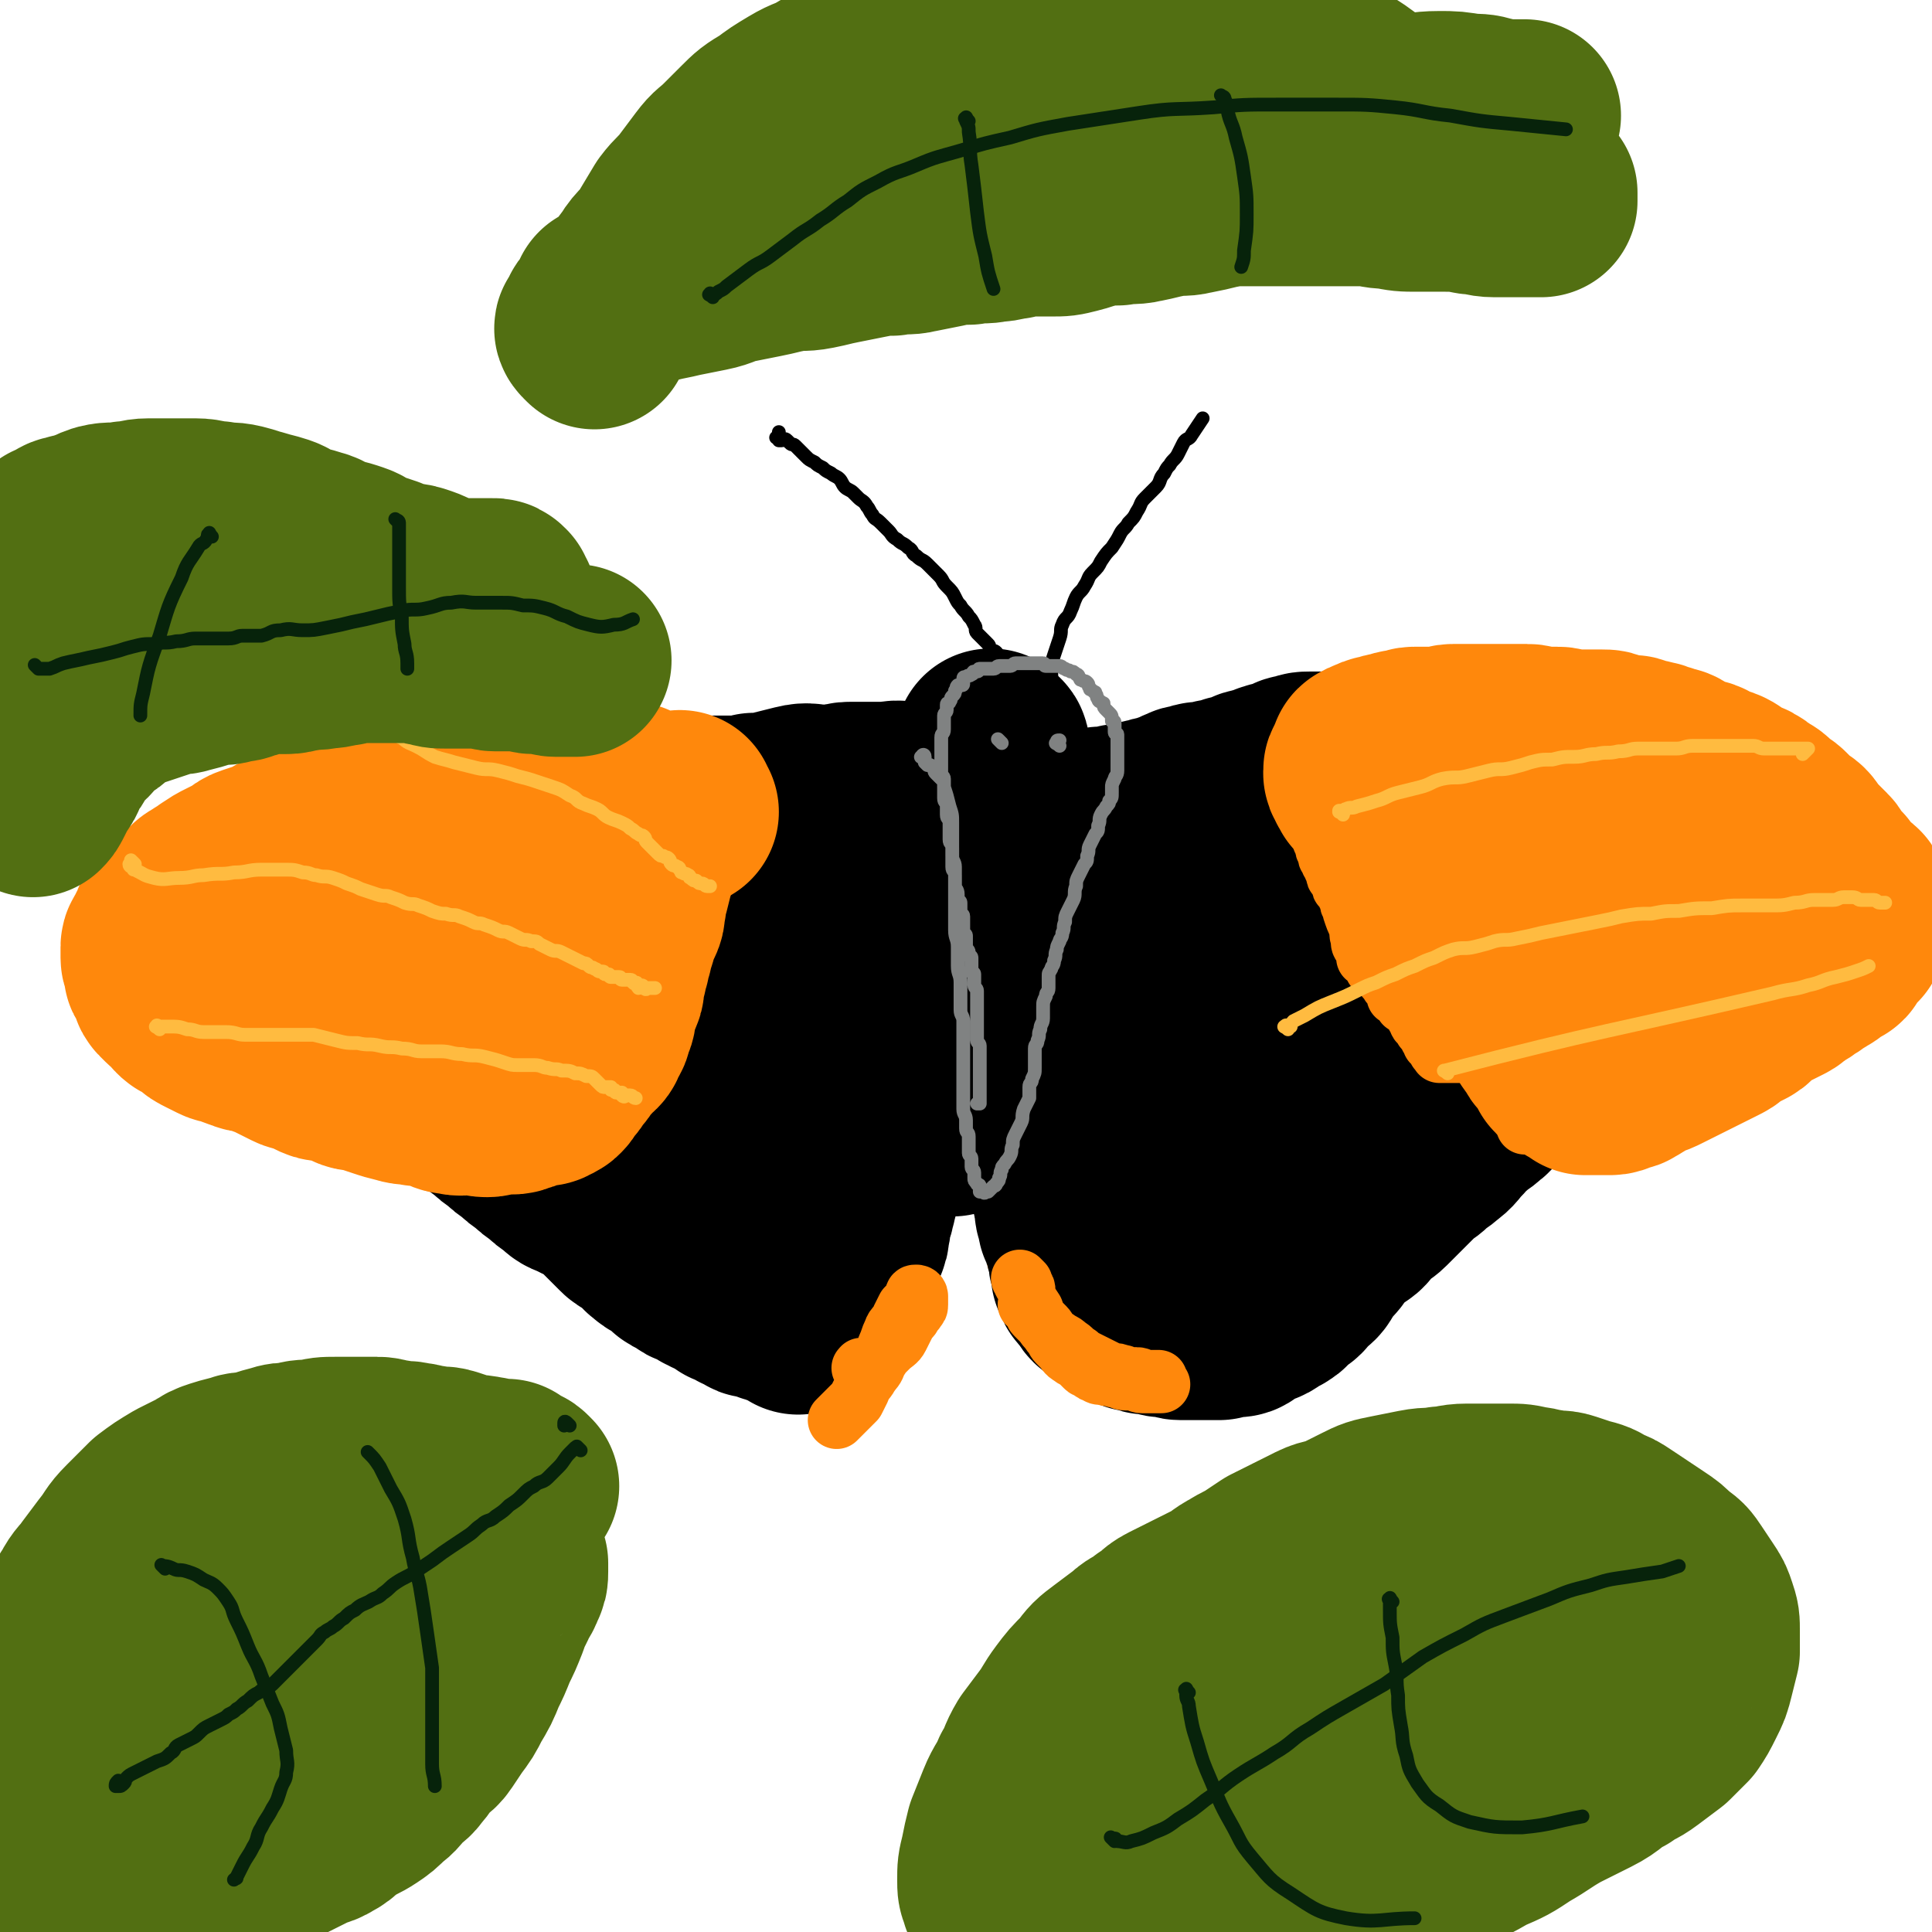 <svg viewBox='0 0 702 702' version='1.1' xmlns='http://www.w3.org/2000/svg' xmlns:xlink='http://www.w3.org/1999/xlink'><g fill='none' stroke='#FF880C' stroke-width='21' stroke-linecap='round' stroke-linejoin='round'><path d='M383,435c-1,-1 -1,-1 -1,-1 -1,-1 -1,0 -1,0 -1,0 -1,0 -2,0 -1,0 0,1 -1,1 -1,1 -1,0 -2,1 -2,2 -2,2 -3,5 -2,3 -2,3 -3,7 -1,2 -1,2 -1,5 0,2 0,2 0,4 0,1 0,1 1,2 0,0 1,0 1,0 0,0 0,0 0,0 '/><path d='M326,430c-1,-1 -1,-1 -1,-1 -1,-1 -1,0 -1,0 0,0 0,0 -1,0 -2,0 -2,0 -4,0 -2,1 -2,1 -4,2 -1,1 -2,0 -3,1 -2,1 -2,1 -3,2 -1,1 -1,1 -2,2 -1,1 -1,1 -1,2 -1,0 0,0 0,0 0,1 1,1 1,1 1,0 0,1 1,1 1,1 1,0 2,1 1,1 1,1 2,2 1,0 1,0 2,0 1,0 1,1 2,1 1,0 1,0 2,0 0,0 0,0 1,0 0,0 0,0 0,0 '/></g>
<g fill='none' stroke='#000000' stroke-width='70' stroke-linecap='round' stroke-linejoin='round'><path d='M333,294c-1,-1 -1,-1 -1,-1 -1,-1 -1,-1 -1,-1 -1,0 -1,0 -1,-1 -1,-1 -1,-1 -1,-1 -4,-1 -4,0 -7,0 -2,0 -2,0 -4,0 -2,0 -2,0 -4,0 -3,0 -3,0 -5,0 -3,0 -3,1 -5,1 -3,0 -3,0 -6,0 -4,0 -4,-1 -8,0 -4,1 -4,1 -8,2 -4,1 -4,1 -8,1 -4,1 -4,1 -8,1 -3,0 -3,0 -6,0 -3,0 -3,0 -5,0 -2,0 -2,0 -3,0 -2,0 -2,-1 -4,-1 -2,0 -2,0 -3,0 -2,0 -2,0 -4,0 -3,0 -3,0 -5,1 -3,1 -3,1 -6,2 -3,1 -3,1 -6,2 -4,1 -4,1 -7,2 -4,1 -4,2 -7,3 -3,1 -3,1 -6,2 -3,1 -2,1 -5,2 -3,1 -3,1 -5,2 -2,1 -2,1 -4,2 -2,1 -2,0 -4,1 -1,0 -1,1 -3,1 -1,0 -2,0 -3,0 -2,0 -2,-1 -4,-1 -2,0 -2,0 -4,0 -3,0 -2,1 -5,1 -3,1 -3,0 -6,1 -2,0 -2,0 -5,1 -2,0 -2,0 -5,1 -3,1 -2,1 -5,1 -3,1 -3,0 -6,1 -3,0 -3,1 -6,1 -3,1 -4,0 -7,1 -4,1 -3,1 -7,2 -2,1 -2,0 -5,1 -2,0 -3,0 -5,1 -3,1 -2,1 -5,2 -2,1 -2,1 -5,2 -3,1 -3,1 -6,2 -2,1 -2,1 -5,2 -2,1 -2,1 -5,2 -2,1 -2,0 -4,1 -2,1 -1,1 -3,2 -1,1 -1,0 -2,1 -2,1 -2,1 -3,2 -1,1 -1,1 -2,2 -1,1 -1,1 -2,2 -1,1 -1,1 -1,2 -1,0 -1,0 -1,1 0,1 -1,0 -1,1 0,1 0,1 0,2 0,0 -1,0 -1,0 0,1 0,1 1,2 0,1 0,1 1,1 1,1 1,0 2,1 1,1 1,1 2,2 0,0 0,0 1,0 1,1 1,1 2,2 1,1 1,1 2,1 1,1 1,0 3,1 1,0 2,0 3,1 2,1 2,1 4,2 2,1 2,1 5,2 2,1 2,1 5,2 3,1 3,0 6,1 3,1 2,1 5,2 3,1 3,1 6,2 3,1 3,1 7,2 3,1 3,1 6,2 3,1 3,1 6,2 3,1 3,1 6,2 3,1 3,2 6,3 3,1 3,1 6,2 3,1 3,1 6,3 3,1 2,1 5,3 2,1 3,1 5,3 3,2 2,2 5,4 2,2 2,2 5,4 2,2 2,2 5,4 2,2 2,2 5,4 2,2 2,2 5,4 2,2 2,2 5,4 2,2 2,2 5,4 2,2 2,2 5,4 2,2 2,2 5,3 3,2 3,1 6,3 2,1 2,1 4,3 2,2 2,2 4,4 2,2 2,2 4,4 1,1 1,1 3,2 2,1 2,1 4,3 2,1 1,2 3,3 1,1 1,1 3,2 1,1 2,1 3,2 1,1 1,1 2,2 1,1 2,0 3,1 1,1 1,1 2,2 1,1 2,0 3,1 2,1 1,1 3,2 1,1 1,0 2,1 1,1 1,0 2,1 1,0 1,1 2,1 1,1 1,0 2,1 1,0 0,1 1,1 1,0 1,0 2,0 1,0 1,1 2,2 0,0 0,0 0,0 1,0 1,0 2,0 0,0 0,0 1,1 1,0 0,1 1,1 1,0 1,0 2,0 1,0 1,1 2,1 0,0 1,0 1,0 1,0 1,1 2,1 1,0 1,0 2,0 0,0 0,1 1,1 1,0 1,0 3,0 0,0 0,1 0,1 1,1 1,0 2,0 0,0 1,0 1,0 0,0 0,1 0,2 0,0 1,-1 1,-1 1,-1 1,-1 2,-1 0,-1 0,-1 1,-1 1,0 0,0 1,-1 1,-1 1,-1 2,-2 1,-1 1,-2 2,-3 1,-2 2,-2 3,-4 1,-2 1,-3 2,-5 1,-3 2,-2 3,-5 1,-2 1,-2 2,-5 1,-2 1,-2 1,-4 1,-2 0,-3 1,-5 0,-2 1,-2 1,-4 1,-3 1,-3 1,-5 0,-3 0,-3 0,-5 0,-3 0,-3 0,-6 0,-3 0,-3 0,-5 0,-3 1,-3 1,-5 0,-4 -1,-4 -1,-7 0,-3 0,-4 0,-7 0,-4 0,-4 0,-7 0,-4 1,-4 1,-7 0,-3 0,-3 0,-6 0,-3 0,-3 0,-5 0,-3 0,-3 0,-6 0,-3 0,-3 0,-5 0,-3 0,-3 0,-6 0,-3 -1,-3 -1,-5 -1,-3 0,-3 -1,-6 0,-2 -1,-2 -1,-4 -1,-2 0,-3 -1,-5 0,-2 -1,-2 -1,-4 -1,-3 0,-3 -1,-5 -1,-2 -1,-2 -2,-4 -1,-2 -1,-2 -2,-4 -1,-2 -1,-3 -3,-4 -3,-2 -3,-2 -6,-3 -3,-1 -4,0 -7,0 -4,0 -4,0 -7,1 -5,1 -4,2 -9,3 -6,2 -7,1 -13,3 -9,3 -9,3 -18,7 -10,4 -10,4 -20,9 -9,4 -9,4 -17,9 -7,4 -7,4 -13,9 -5,3 -5,4 -9,7 -3,2 -3,2 -5,4 -1,1 -2,1 -2,2 0,1 0,1 1,1 2,0 3,0 5,-1 5,-1 5,0 9,-2 7,-3 7,-3 14,-6 10,-5 10,-6 20,-11 11,-6 11,-6 22,-12 9,-5 9,-5 17,-9 5,-3 5,-3 11,-5 3,-1 3,-1 7,-2 3,0 3,0 5,0 1,0 1,0 1,0 0,0 0,1 -1,1 -2,0 -2,0 -4,0 -5,0 -5,0 -9,0 -8,-1 -8,-2 -15,-2 -11,-1 -11,0 -21,0 -12,1 -12,0 -23,2 -9,2 -9,2 -17,6 -7,3 -7,3 -12,7 -3,3 -3,3 -5,7 -1,3 -2,3 -1,6 1,4 1,4 4,7 3,4 4,4 8,6 8,4 9,3 17,5 11,2 11,3 22,3 11,0 11,1 22,-1 10,-1 11,-1 20,-5 8,-3 8,-4 15,-9 6,-5 6,-5 10,-11 3,-5 3,-6 4,-11 1,-6 1,-7 -1,-12 -2,-6 -2,-6 -6,-10 -2,-3 -3,-3 -6,-4 -3,-1 -4,-2 -7,-1 -3,1 -4,1 -6,3 -2,3 -2,4 -3,7 -2,6 -2,6 -2,11 0,7 0,7 1,13 1,8 0,8 2,16 2,10 2,10 5,18 3,9 3,9 6,17 3,7 3,7 6,13 3,5 2,6 6,8 2,2 3,1 6,0 3,-1 4,-1 6,-4 3,-4 3,-4 5,-9 2,-4 2,-5 2,-9 1,-5 1,-5 0,-9 -1,-4 -1,-5 -3,-8 -2,-4 -2,-4 -5,-6 -4,-2 -4,-2 -8,-3 -5,-1 -5,-1 -9,-1 -5,-1 -5,-1 -10,-1 -5,0 -5,0 -9,2 -4,1 -4,1 -7,4 -3,3 -3,3 -5,7 -3,5 -3,5 -4,10 -1,6 -1,6 0,12 1,6 1,6 3,11 2,6 2,6 5,11 3,5 3,5 7,8 4,3 4,3 8,3 5,1 5,0 9,-1 4,-1 4,-1 7,-3 4,-3 4,-3 7,-7 3,-4 3,-5 4,-9 2,-5 2,-5 2,-10 0,-5 0,-5 -1,-10 -1,-4 -1,-5 -3,-8 -2,-4 -2,-4 -5,-6 -4,-3 -4,-2 -8,-4 -4,-1 -4,-2 -7,-2 -3,0 -3,0 -6,1 -2,1 -3,1 -4,3 -2,2 -2,2 -3,5 -1,3 -1,3 0,6 1,3 1,3 2,6 '/><path d='M388,423c-1,-1 -1,-1 -1,-1 -1,-1 0,0 0,0 1,0 1,0 1,0 0,0 0,0 0,0 1,0 0,-1 0,0 0,0 0,0 0,1 0,0 0,1 0,1 0,1 0,1 0,1 0,3 0,3 0,5 0,4 0,4 1,7 0,3 0,3 1,5 0,2 0,2 1,4 1,2 2,2 2,3 1,1 0,2 0,3 0,2 1,2 1,3 0,1 0,1 0,2 0,2 1,2 1,3 0,1 0,1 0,2 0,1 0,1 1,2 0,1 0,1 1,2 1,1 1,1 2,2 1,1 0,1 1,2 1,1 1,0 2,1 1,1 1,1 2,2 1,1 1,1 2,1 1,0 1,1 2,1 1,1 1,0 2,1 1,1 1,0 2,1 1,0 0,1 1,1 1,0 1,0 2,0 1,0 1,1 2,1 1,0 2,0 3,0 2,0 1,1 3,1 1,0 2,0 3,0 2,0 1,1 3,1 1,0 1,0 2,0 1,0 1,0 3,0 1,0 1,0 2,0 1,0 1,0 2,0 1,0 1,0 2,0 2,0 2,0 3,0 1,0 1,-1 2,-1 1,0 2,0 3,0 2,0 2,0 3,-1 2,-1 1,-1 3,-2 1,-1 1,-1 2,-1 1,-1 2,0 3,-1 2,-1 1,-1 3,-2 1,-1 1,0 2,-1 2,-1 1,-2 3,-3 1,-1 2,-1 3,-2 1,-1 1,-2 2,-3 1,-1 2,-1 3,-2 1,-1 1,-2 2,-3 1,-2 1,-2 2,-3 1,-1 1,-1 2,-2 1,-1 1,-2 2,-3 1,-2 2,-2 3,-3 1,-1 1,-1 2,-2 1,-1 2,-1 3,-2 2,-1 2,-2 3,-3 1,-1 1,-2 3,-3 2,-2 2,-1 4,-3 2,-2 2,-2 4,-4 2,-2 2,-2 3,-3 2,-2 2,-2 4,-4 2,-2 3,-2 5,-4 2,-2 3,-2 5,-4 3,-2 3,-3 5,-5 3,-3 2,-3 5,-5 2,-2 3,-2 5,-4 3,-2 2,-3 5,-5 2,-2 3,-2 5,-4 2,-2 2,-2 4,-4 2,-2 2,-1 4,-3 2,-1 1,-2 3,-3 1,-1 2,-1 3,-2 2,-1 2,-2 4,-3 2,-2 2,-2 4,-3 1,-1 2,-1 3,-2 2,-1 2,-2 4,-3 1,-1 1,-1 3,-2 1,-1 2,0 3,-1 2,-1 1,-1 3,-2 2,-1 2,0 4,-1 2,-1 2,-1 3,-2 2,-1 1,-1 3,-2 2,-1 2,0 4,-1 2,-1 2,-1 4,-2 2,-1 2,-1 4,-2 2,-1 2,0 4,-1 2,-1 2,-1 4,-2 2,-1 2,-1 4,-1 2,0 2,0 4,-1 2,0 2,0 4,-1 2,-1 2,-1 4,-2 2,-1 3,0 5,-1 3,-1 2,-1 5,-2 2,-1 3,0 5,-1 3,0 3,0 5,-1 2,0 2,-1 4,-1 1,0 2,0 3,0 2,0 2,0 3,-1 1,0 1,-1 2,-1 0,0 1,0 1,0 1,0 1,0 1,-1 1,0 1,0 1,-1 0,0 0,-1 0,-1 0,-1 0,-1 0,-1 0,0 0,0 0,-1 0,-1 0,-1 0,-1 0,-1 0,-1 0,-1 0,-1 0,-1 -1,-1 -1,-1 -1,-1 -1,-1 -1,-1 -1,0 -1,-1 -1,-1 0,-1 -1,-2 -1,-1 -1,0 -2,-1 -2,-1 -2,-2 -3,-3 -1,-1 -1,-1 -2,-2 -2,-1 -2,-1 -4,-2 -2,-1 -1,-2 -3,-3 -2,-1 -2,-1 -4,-2 -3,-1 -3,-1 -5,-3 -2,-1 -2,-2 -4,-3 -2,-2 -2,-2 -5,-3 -2,-1 -2,-1 -4,-2 -3,-1 -3,-2 -5,-3 -2,-1 -2,-2 -5,-3 -3,-2 -2,-2 -5,-3 -2,-1 -2,-1 -4,-2 -2,-1 -3,0 -5,-1 -3,-1 -3,-1 -5,-2 -2,-1 -2,-1 -4,-2 -2,-1 -3,0 -5,-1 -2,-1 -2,-2 -4,-2 -2,-1 -3,0 -5,0 -3,0 -3,-1 -5,-1 -2,0 -2,0 -4,0 -3,0 -3,0 -6,-1 -3,0 -3,-1 -5,-1 -3,-1 -3,-1 -5,-1 -2,0 -3,0 -5,0 -3,0 -2,-1 -5,-1 -3,0 -3,0 -6,0 -4,0 -4,0 -7,0 -3,0 -3,-1 -6,-1 -3,0 -4,0 -7,0 -3,0 -3,-1 -6,-1 -3,0 -3,0 -6,0 -3,0 -3,0 -6,0 -3,0 -3,1 -6,1 -3,1 -3,1 -6,1 -4,0 -4,0 -7,0 -3,0 -3,0 -5,0 -2,0 -2,0 -4,1 -2,0 -2,0 -3,1 -2,0 -1,1 -3,1 -2,1 -2,0 -4,1 -1,0 -1,1 -2,1 -2,1 -2,0 -4,1 -2,0 -2,1 -3,1 -2,1 -2,1 -3,1 -2,1 -2,0 -3,1 -2,0 -1,1 -3,1 -1,0 -1,0 -2,0 -1,0 -1,1 -2,1 -1,0 -1,0 -2,0 -1,0 -1,0 -2,0 -1,0 -1,1 -2,1 -1,0 -1,0 -2,0 -1,0 -1,1 -2,1 -1,0 -1,0 -2,1 -1,0 -1,1 -2,1 -1,1 -1,1 -3,1 -1,0 -1,0 -2,0 -1,0 -1,1 -2,1 -1,0 -1,0 -2,0 -1,0 -1,1 -2,1 -1,0 -1,0 -2,0 -1,0 -1,1 -2,1 0,0 -1,0 -1,0 -1,0 -1,0 -2,0 -1,0 -1,0 -1,0 -1,0 -1,1 -2,1 -1,0 -1,0 -2,0 -1,0 -1,0 -2,0 -1,0 -1,0 -1,0 -2,0 -1,1 -3,1 -1,0 -1,0 -2,0 -1,0 -1,0 -2,0 -1,0 -1,0 -2,0 -1,0 -1,1 -2,1 -1,1 -1,0 -3,1 -1,0 -1,1 -3,1 -2,1 -2,0 -4,1 -2,1 -2,1 -4,2 -2,1 -2,1 -4,3 -2,1 -2,2 -3,3 -2,2 -2,1 -3,3 -2,2 -2,2 -3,4 -2,3 -1,3 -3,6 -2,3 -2,3 -3,6 -2,4 -2,4 -3,8 -1,4 -1,5 -1,9 0,5 0,5 1,10 1,6 0,6 2,11 2,5 2,6 6,10 5,5 5,5 11,8 6,3 6,4 13,5 9,2 9,1 18,2 12,1 12,1 24,1 14,-1 14,-1 27,-3 12,-2 12,-2 24,-4 11,-2 11,-2 21,-5 8,-2 8,-3 16,-6 8,-3 8,-3 15,-6 6,-2 6,-2 11,-5 3,-2 3,-2 6,-4 2,-1 2,-1 3,-3 0,-1 0,-1 -1,-2 -1,-1 -1,-1 -2,-2 -2,-1 -2,-1 -5,-2 -3,-1 -4,-1 -7,-2 -4,-1 -4,-2 -8,-3 -5,-1 -5,0 -10,-1 -7,-1 -7,-2 -14,-2 -10,0 -10,0 -19,1 -13,1 -13,2 -25,4 -14,3 -14,2 -27,6 -12,4 -12,4 -24,9 -11,4 -11,4 -22,9 -10,5 -10,5 -20,10 -8,4 -8,4 -15,8 -5,3 -5,3 -9,6 -2,2 -2,2 -4,4 -1,1 -1,2 -1,3 0,1 1,2 2,2 1,1 1,0 3,0 2,0 2,0 4,0 3,-1 3,-1 6,-2 4,-2 3,-2 7,-4 4,-2 5,-2 9,-4 5,-2 5,-2 9,-4 5,-2 5,-3 10,-5 5,-2 5,-3 10,-5 4,-2 4,-2 9,-4 4,-2 4,-2 9,-3 5,-1 5,-1 10,-2 5,-1 5,-1 11,-2 7,-1 7,-1 14,-2 7,-1 7,-2 14,-3 7,-2 7,-1 14,-3 7,-2 7,-2 13,-4 6,-2 6,-2 11,-4 5,-2 5,-2 10,-3 4,-1 4,-1 8,-2 3,-1 4,0 7,-1 3,0 3,0 5,-1 2,0 2,0 4,-1 1,0 1,-1 2,-1 1,0 1,0 2,0 1,0 1,-1 1,-1 -1,0 -2,0 -3,1 -4,1 -4,1 -7,3 -9,4 -9,4 -18,8 -14,7 -14,6 -27,14 -13,8 -13,8 -25,16 -10,7 -10,7 -20,14 -7,5 -7,5 -13,11 -3,3 -3,3 -6,6 -1,2 -2,2 -2,4 0,1 0,1 1,1 1,0 1,0 2,0 2,0 2,0 4,-1 3,-1 3,-1 6,-2 6,-2 6,-2 11,-4 7,-3 7,-3 14,-6 10,-5 10,-4 19,-10 11,-7 11,-7 22,-15 9,-6 9,-7 18,-13 7,-5 7,-5 15,-9 7,-4 7,-4 14,-8 6,-3 7,-3 13,-6 6,-3 6,-3 11,-6 4,-2 4,-2 8,-5 4,-2 4,-2 7,-5 3,-3 3,-3 6,-6 2,-2 2,-2 3,-5 1,-1 1,-1 1,-2 0,-1 0,-1 0,-1 0,-1 -1,-1 -1,-1 -1,-1 -1,0 -2,0 -2,0 -1,1 -3,1 -2,1 -2,1 -4,1 -3,1 -3,0 -6,1 -4,1 -4,1 -8,2 -5,1 -5,1 -10,2 -6,1 -6,1 -12,3 -8,2 -8,2 -15,4 -9,2 -9,2 -18,4 -12,3 -12,2 -23,5 -12,3 -12,3 -23,6 -10,2 -10,2 -19,5 -8,2 -8,2 -16,5 -6,2 -6,3 -12,5 -5,2 -5,2 -9,3 -3,1 -3,1 -6,2 -2,1 -2,1 -3,1 -1,0 0,-1 -1,-1 -1,0 -2,0 -1,0 0,0 1,-1 1,-1 1,-1 1,-1 1,-2 0,-1 0,-1 1,-2 1,-1 1,-1 2,-1 0,-1 0,-1 0,-2 0,-1 0,-1 0,-2 0,-1 0,-1 0,-1 0,-1 0,-1 -1,-1 -1,-1 -1,-1 -2,-1 -1,-1 -1,-1 -2,-1 -1,-1 -1,-1 -3,-1 -2,0 -2,0 -4,0 -2,0 -2,-1 -4,-1 -1,0 -2,0 -3,0 -2,0 -2,-1 -4,-1 -2,0 -2,0 -3,0 -2,0 -2,-1 -3,-1 -2,-1 -2,0 -3,-1 -2,0 -2,0 -3,-1 -1,-1 -1,-1 -2,-2 -1,-1 -1,0 -2,-1 -1,-1 -1,-1 -2,-2 -1,-1 -1,-1 -1,-2 0,-1 -1,-1 -1,-2 -1,-1 0,-2 -1,-3 0,-1 -1,-1 -1,-2 0,-1 0,-2 0,-3 0,-1 -1,-1 -1,-2 0,-1 0,-1 0,-2 0,-1 -1,-1 -1,-2 0,-1 0,-1 0,-2 0,-1 0,-1 0,-2 0,-1 0,-1 0,-2 0,-1 0,-1 0,-2 0,-1 0,-1 0,-2 0,-1 1,0 1,-1 0,-1 0,-1 0,-2 0,-1 0,-1 0,-2 0,-1 1,-1 1,-2 0,-1 0,-1 0,-2 0,-1 0,-1 0,-2 0,-1 0,-1 0,-2 0,-1 0,-1 0,-2 0,-1 0,-1 0,-2 0,-1 0,-1 0,-2 0,-1 0,-1 0,-2 0,-1 0,-1 0,-2 0,-1 0,-1 0,-2 0,-1 0,-1 0,-2 0,-2 -1,-1 -1,-3 0,-1 0,-1 0,-2 0,-1 0,-1 0,-2 0,-1 -1,-1 -1,-2 0,-1 0,-1 0,-2 0,-1 0,-1 0,-2 0,-1 -1,-1 -1,-2 0,-1 0,-1 0,-1 0,-1 0,-2 0,-1 0,0 1,0 1,1 0,1 0,1 0,2 0,1 0,1 0,2 0,0 1,0 1,1 0,1 0,1 0,2 0,1 0,1 0,2 0,1 0,1 0,2 0,1 1,1 1,2 0,1 0,1 0,3 0,2 0,2 0,3 0,2 1,2 1,4 0,2 0,2 0,4 0,2 0,2 0,4 0,2 -1,2 -1,4 0,1 0,2 0,3 0,2 0,2 0,4 0,2 0,2 0,3 0,2 -1,1 -1,3 0,1 0,1 0,2 0,2 0,2 0,3 0,1 0,1 0,2 0,1 0,1 0,3 0,1 0,1 0,2 0,2 0,2 0,3 0,1 0,1 0,2 0,2 -1,1 -1,3 0,1 0,2 0,3 0,2 -1,1 -1,3 0,1 0,1 0,2 0,2 0,2 0,3 0,2 -1,1 -1,3 0,1 0,2 0,3 0,1 0,1 0,2 0,1 0,1 0,2 0,1 0,1 0,2 0,1 -1,0 -1,1 0,1 0,1 0,2 0,0 0,0 0,0 '/></g>
<g fill='none' stroke='#000000' stroke-width='5' stroke-linecap='round' stroke-linejoin='round'><path d='M381,258c-1,-1 -1,-1 -1,-1 -1,-1 0,-1 0,-1 0,-1 1,-1 1,-1 0,-1 0,-1 0,-1 0,-1 0,-1 0,-1 0,-1 0,-1 0,-2 0,-1 1,0 1,-1 0,-2 0,-3 0,-5 0,-4 0,-4 1,-7 1,-3 1,-3 2,-6 1,-3 0,-3 1,-5 1,-3 2,-2 3,-5 1,-2 1,-3 2,-5 1,-2 2,-2 3,-4 2,-3 1,-3 3,-5 2,-2 2,-2 3,-4 2,-3 2,-3 4,-5 2,-3 2,-3 3,-5 1,-2 2,-2 3,-4 2,-2 2,-2 3,-4 2,-3 1,-3 3,-5 2,-2 2,-2 4,-4 2,-2 1,-3 3,-5 1,-2 1,-2 2,-3 1,-2 2,-2 3,-4 1,-2 1,-2 2,-4 1,-2 2,-1 3,-3 2,-3 2,-3 4,-6 0,0 0,0 0,0 '/><path d='M366,273c-1,-1 -1,-1 -1,-1 -1,-1 0,0 0,0 0,0 0,-1 0,-1 0,-1 0,-1 0,-1 0,0 0,0 0,0 0,0 0,0 0,-1 0,-1 0,-1 0,-2 0,-1 1,0 1,-1 0,-2 0,-3 0,-5 0,-3 1,-3 1,-5 0,-2 -1,-2 -1,-4 0,-1 0,-1 0,-3 0,-1 0,-1 0,-2 0,-1 -1,-1 -1,-2 0,-1 0,-1 0,-2 0,-1 0,-1 -1,-2 0,-1 0,-1 -1,-2 -1,-1 0,-1 -1,-2 -1,-1 -1,0 -2,-1 -1,-1 0,-1 -1,-2 -1,-1 -1,-1 -2,-2 -1,-1 -1,-1 -2,-2 -1,-1 0,-2 -1,-3 -1,-2 -1,-2 -2,-3 -1,-2 -2,-2 -3,-4 -1,-1 -1,-1 -2,-3 -1,-2 -1,-2 -3,-4 -2,-2 -1,-2 -3,-4 -2,-2 -2,-2 -4,-4 -2,-2 -2,-1 -4,-3 -2,-1 -1,-2 -3,-3 -2,-2 -2,-1 -4,-3 -2,-1 -2,-2 -3,-3 -2,-2 -2,-2 -3,-3 -2,-2 -2,-1 -3,-3 -1,-1 -1,-2 -2,-3 -1,-2 -2,-2 -3,-3 -1,-1 -1,-1 -2,-2 -1,-1 -2,-1 -3,-2 -1,-1 -1,-2 -2,-3 -1,-1 -2,-1 -3,-2 -2,-1 -2,-1 -3,-2 -2,-1 -2,-1 -3,-2 -2,-1 -2,-1 -3,-2 -1,-1 -1,-1 -2,-2 -1,-1 -1,-1 -2,-2 -1,-1 -1,0 -2,-1 -1,-1 -1,-1 -1,-1 -1,-1 -1,0 -2,0 0,0 -1,0 -1,0 0,0 0,-1 0,-1 0,0 -1,0 -1,0 0,0 1,0 1,-1 0,0 0,0 0,-1 '/></g>
<g fill='none' stroke='#FF880C' stroke-width='21' stroke-linecap='round' stroke-linejoin='round'><path d='M314,498c-1,-1 -2,-1 -1,-1 0,-1 0,0 1,0 0,0 1,0 1,0 1,0 1,0 1,0 1,0 1,-1 1,-1 1,-1 1,-1 1,-1 1,-1 1,-1 1,-1 2,-2 2,-2 4,-4 2,-2 3,-2 4,-4 1,-2 1,-2 2,-4 1,-2 1,-2 2,-3 1,-1 0,-1 1,-2 0,-1 1,0 1,-1 1,-1 1,-1 1,-2 0,-1 0,-1 0,-2 0,-1 0,-1 0,-1 0,-1 -1,-1 -1,-1 -1,0 -1,0 -1,1 -1,1 0,1 -1,2 -1,1 -1,1 -2,2 -1,2 -1,2 -2,4 -1,3 -2,2 -3,5 -1,2 -1,3 -2,5 -1,3 -1,3 -3,6 -1,3 -1,2 -3,5 -1,2 -2,2 -3,5 -1,2 -1,2 -2,4 -2,2 -2,2 -4,4 -1,1 -1,1 -2,2 0,0 0,0 -1,1 '/><path d='M372,466c-1,-1 -1,-1 -1,-1 -1,-1 0,0 0,0 0,0 0,0 0,0 0,0 -1,-1 0,0 0,0 0,1 1,2 1,1 1,1 1,2 0,0 0,1 0,1 1,3 1,3 3,6 1,3 1,3 3,5 1,2 2,2 3,4 1,1 1,2 2,3 1,1 1,1 2,2 1,1 1,2 3,3 1,1 2,1 3,2 1,1 1,1 2,2 1,1 1,0 2,1 1,1 1,1 2,1 1,1 1,1 3,1 2,1 2,0 4,1 2,0 2,1 4,1 1,0 2,0 3,0 2,0 1,1 3,1 1,0 1,0 3,0 1,0 1,0 2,0 1,0 1,0 2,0 0,0 -1,-1 -1,-1 0,0 0,0 0,0 0,0 0,-1 0,-1 -1,0 -1,0 -1,0 -1,0 -1,0 -2,0 -1,0 -1,0 -2,0 -2,0 -1,-1 -3,-1 -1,0 -2,0 -3,0 -2,0 -1,-1 -3,-1 -2,-1 -2,0 -4,-1 -2,-1 -2,-1 -4,-2 -2,-1 -2,-1 -4,-2 -2,-1 -2,-1 -3,-2 -2,-1 -2,-2 -4,-3 -1,-1 -1,-1 -3,-2 -1,-1 -2,-1 -3,-2 -1,-1 -1,-2 -2,-3 -1,-1 -1,-1 -2,-2 -1,-1 -1,-1 -2,-2 -1,-1 0,-1 -1,-2 0,-1 0,-1 -1,-1 0,-1 0,-1 -1,-1 0,0 0,0 0,0 '/></g>
<g fill='none' stroke='#808282' stroke-width='5' stroke-linecap='round' stroke-linejoin='round'><path d='M336,276c-1,-1 -2,-1 -1,-1 0,-1 1,-1 1,0 0,0 0,1 0,2 0,0 0,0 1,1 1,0 1,0 1,0 1,1 1,1 1,1 1,1 0,1 1,2 1,1 1,1 2,2 0,0 1,0 1,1 0,1 0,1 0,2 1,3 1,3 2,7 1,3 1,3 1,6 0,2 0,2 0,5 0,1 0,1 0,3 0,2 0,2 0,4 0,2 1,2 1,4 0,2 0,2 0,5 0,2 0,2 0,5 0,3 0,3 0,6 0,3 0,3 0,7 0,3 1,3 1,6 0,3 0,4 0,7 0,3 1,3 1,6 0,2 0,2 0,5 0,2 0,3 0,5 0,2 1,2 1,4 0,1 0,1 0,3 0,1 0,1 0,3 0,2 0,2 0,4 0,1 0,1 0,3 0,1 0,1 0,3 0,2 0,2 0,4 0,1 0,1 0,3 0,2 0,2 0,4 0,2 0,2 0,5 0,2 1,2 1,4 0,1 0,2 0,3 0,2 1,1 1,3 0,1 0,1 0,3 0,1 0,2 0,3 0,1 1,1 1,2 0,1 0,2 0,3 0,1 1,1 1,2 0,1 0,1 0,2 0,1 0,1 1,2 0,1 1,0 1,1 0,1 0,1 0,2 0,0 1,0 1,0 1,1 1,0 1,0 0,0 1,0 1,0 1,-1 1,-1 2,-2 0,0 1,0 1,-1 1,-1 1,-1 1,-2 1,-1 0,-2 1,-3 0,-1 0,-1 1,-2 1,-2 1,-1 2,-3 1,-2 0,-2 1,-4 0,-2 0,-2 1,-4 1,-2 1,-2 2,-4 1,-2 0,-2 1,-5 1,-2 1,-2 2,-4 0,-2 0,-2 0,-4 0,-2 1,-1 1,-3 1,-2 1,-2 1,-4 0,-1 0,-1 0,-3 0,-2 0,-2 0,-4 0,-2 1,-1 1,-3 1,-2 0,-2 1,-4 0,-2 1,-2 1,-4 0,-2 0,-2 0,-4 0,-2 0,-2 1,-4 0,-2 1,-1 1,-3 0,-2 0,-2 0,-4 0,-2 0,-1 1,-3 0,-1 1,-1 1,-3 1,-2 0,-2 1,-4 0,-1 0,-1 1,-3 0,-1 1,-1 1,-3 1,-2 0,-2 1,-4 0,-2 0,-2 1,-4 1,-2 1,-2 2,-4 1,-2 0,-3 1,-5 0,-2 0,-2 1,-4 1,-2 1,-2 2,-4 1,-1 1,-1 1,-3 1,-2 0,-2 1,-4 1,-2 1,-2 2,-4 1,-1 1,-1 1,-3 1,-2 0,-2 1,-4 1,-2 1,-1 2,-3 1,-1 1,-1 1,-2 1,-1 1,-1 1,-3 0,-1 0,-1 0,-2 0,-1 0,-1 1,-3 0,-1 1,-1 1,-3 0,-1 0,-1 0,-2 0,-1 0,-1 0,-2 0,-1 0,-1 0,-2 0,0 0,0 0,-1 0,-1 0,-1 0,-2 0,0 0,0 0,-1 0,-1 0,-1 0,-2 0,0 0,-1 0,-1 0,-1 -1,0 -1,-1 0,-1 0,-1 0,-1 0,-1 0,-1 0,-2 0,-1 0,-1 -1,-1 0,0 0,0 0,0 0,-2 0,-2 -1,-3 -1,-1 -1,-1 -1,-1 -1,-1 -1,-1 -1,-2 0,-1 0,0 -1,-1 0,0 -1,0 -1,-1 -1,-1 0,-1 -1,-2 0,-1 0,0 -1,-1 -1,-1 -1,0 -1,-1 -1,-1 0,-1 -1,-2 -1,-1 -1,0 -2,-1 -1,0 0,0 -1,-1 0,0 0,-1 -1,-1 -1,-1 -1,-1 -2,-1 -1,-1 -1,0 -2,-1 -1,0 -1,-1 -2,-1 -1,0 -1,0 -2,0 -1,0 -1,0 -1,0 -1,0 -1,0 -2,0 -1,0 0,-1 -1,-1 -1,0 -1,0 -1,0 -1,0 -1,0 -2,0 -1,0 -1,0 -3,0 -1,0 -1,0 -2,0 -1,0 -1,0 -2,0 -1,0 -1,1 -2,1 -1,0 -1,0 -3,0 -1,0 -1,0 -1,0 -1,0 -1,1 -2,1 0,0 0,0 -1,0 -1,0 -1,0 -1,0 -1,0 -1,0 -2,0 0,0 -1,0 -1,0 -1,0 0,1 -1,1 0,0 -1,0 -1,0 -1,0 0,1 -1,1 -1,1 -1,0 -2,1 -1,0 -1,0 -1,1 0,0 0,1 0,1 0,1 0,1 -1,1 0,0 -1,0 -1,0 -1,1 0,1 -1,2 0,1 0,1 -1,2 -1,1 0,1 -1,2 0,1 -1,0 -1,1 0,1 0,1 0,2 0,1 -1,1 -1,2 0,1 0,1 0,2 0,1 0,2 0,3 0,2 -1,1 -1,3 0,1 0,1 0,2 0,1 0,1 0,2 0,1 0,1 0,3 0,1 0,1 0,2 0,1 0,1 0,2 0,1 0,1 0,2 0,1 1,1 1,2 0,1 0,1 0,2 0,1 0,1 0,3 0,1 0,1 0,2 0,2 1,1 1,3 0,1 0,2 0,3 0,2 1,1 1,3 0,1 0,1 0,3 0,1 0,2 0,3 0,2 1,1 1,3 0,1 0,1 0,2 0,1 0,1 0,3 0,1 0,1 0,2 0,2 1,1 1,3 0,1 0,1 0,2 0,1 0,1 0,2 0,1 1,1 1,3 0,1 0,1 0,2 0,1 1,0 1,1 0,1 0,1 0,2 0,1 0,1 0,2 0,0 1,0 1,1 0,1 0,1 0,2 0,0 0,0 0,1 0,1 0,1 0,2 0,0 0,0 0,1 0,1 1,0 1,1 0,1 0,1 0,2 0,0 0,0 0,0 0,1 0,1 0,2 0,1 1,1 1,2 0,0 0,1 0,1 0,1 1,0 1,1 0,1 0,1 0,2 0,1 0,2 0,3 0,1 1,0 1,1 0,1 0,1 0,2 0,1 0,1 0,2 0,1 1,1 1,2 0,1 0,1 0,3 0,1 0,1 0,2 0,1 0,1 0,3 0,1 0,1 0,2 0,1 0,1 0,2 0,1 0,1 0,2 0,1 0,1 0,2 0,1 0,1 0,2 0,1 1,1 1,2 0,1 0,1 0,2 0,1 0,1 0,1 0,1 0,1 0,2 0,1 0,1 0,2 0,1 0,1 0,2 0,1 0,1 0,2 0,1 0,1 0,1 0,1 0,1 0,2 0,1 0,1 0,3 0,1 0,1 0,2 0,0 0,0 0,1 0,0 0,1 0,1 0,0 0,0 -1,0 '/><path d='M364,270c-1,-1 -1,-1 -1,-1 -1,-1 0,0 0,0 0,0 0,0 0,0 '/><path d='M385,271c-1,-1 -2,-1 -1,-1 0,-1 0,-1 1,-1 '/></g>
<g fill='none' stroke='#FF880C' stroke-width='21' stroke-linecap='round' stroke-linejoin='round'><path d='M136,304c-1,-1 -1,-1 -1,-1 -1,-1 -1,-1 -1,-2 0,0 0,-1 0,-1 -1,-1 -1,-1 -1,-1 -1,-1 -1,-1 -1,-1 -1,0 -1,0 -1,0 -1,0 -1,1 -1,1 -1,1 -1,0 -2,0 -1,0 0,1 -1,1 -3,1 -3,1 -6,2 -2,1 -2,1 -3,1 -1,1 -2,0 -3,1 -1,0 0,1 -1,1 -1,1 -1,1 -2,1 -1,1 -2,0 -3,1 -1,1 -1,1 -1,2 -1,0 -1,0 -2,0 -1,0 0,1 -1,1 -1,1 -1,0 -2,1 -1,0 0,1 -1,1 -1,1 -1,0 -2,1 -2,1 -2,1 -3,2 -1,1 -1,1 -2,2 -1,1 -2,1 -3,2 -2,1 -1,1 -3,2 -2,1 -2,1 -4,2 -2,1 -1,1 -3,2 -1,1 -1,1 -3,2 -1,1 -1,1 -2,1 -1,1 -1,1 -2,1 -1,0 -1,0 -2,0 -1,0 0,1 -1,1 -1,1 -1,0 -2,1 -1,0 0,1 -1,1 -1,1 -1,0 -2,1 -1,1 -1,1 -2,2 -1,1 -1,0 -2,1 -1,1 -1,1 -2,2 -1,1 -1,1 -2,2 -1,1 0,1 -1,2 -1,1 -1,1 -2,2 -1,1 0,1 -1,2 -1,1 -1,1 -2,2 -1,1 0,2 -1,3 -1,1 -1,1 -2,2 -1,1 -1,1 -1,2 0,1 0,2 0,3 0,1 -1,1 -1,2 0,1 0,2 0,3 0,1 0,1 0,2 0,2 0,2 0,3 0,1 1,1 1,2 1,1 0,2 1,3 0,1 0,1 1,2 1,1 1,1 2,2 1,1 1,0 2,1 1,1 1,1 2,2 1,1 1,0 2,1 1,1 1,1 2,2 1,1 2,0 3,1 1,1 1,1 2,2 1,1 2,1 3,1 '/><path d='M622,280c-1,-1 -2,-1 -1,-1 0,-1 0,-1 1,-1 1,-1 1,0 1,0 1,0 0,-1 0,-1 0,0 1,0 2,0 0,0 0,0 0,0 2,0 2,0 3,1 3,1 3,2 6,3 3,1 3,1 7,2 3,1 3,1 7,2 3,1 4,0 7,1 3,1 3,1 5,2 2,1 2,1 4,2 2,1 2,1 3,2 1,1 1,1 2,2 1,1 0,1 1,2 0,1 1,1 1,1 1,1 1,1 2,2 1,1 0,1 1,2 1,1 1,1 2,2 1,1 1,1 1,2 1,1 1,1 1,2 1,1 1,1 1,2 0,1 1,1 1,2 1,1 1,1 1,3 0,1 0,1 0,2 0,2 1,1 1,3 0,1 0,1 0,2 0,1 -1,1 -1,2 0,1 0,1 0,2 0,1 -1,1 -1,2 -1,2 -1,2 -2,4 -1,2 -2,2 -3,4 -1,2 -1,2 -3,4 -2,2 -2,1 -4,3 -2,2 -1,2 -3,4 -2,2 -2,1 -4,3 0,0 0,0 0,0 '/><path d='M476,287c-1,-1 -2,-2 -1,-1 0,0 0,0 1,1 1,0 1,0 1,1 0,0 0,1 0,1 0,1 0,1 0,1 0,1 0,1 0,1 0,1 0,1 0,1 0,1 0,1 0,1 0,1 0,1 0,1 0,1 0,1 0,1 0,1 0,1 0,1 0,1 1,0 1,1 0,0 0,0 0,1 0,1 0,1 0,2 0,0 1,0 2,0 0,0 -1,1 -1,1 0,1 0,1 0,1 0,1 1,0 1,1 0,0 0,1 0,1 0,1 0,1 0,1 0,1 1,1 1,1 0,0 0,1 0,1 0,1 0,1 0,1 0,1 1,1 1,1 0,0 0,1 0,1 0,1 0,1 0,1 0,1 1,1 1,1 0,0 0,1 0,1 0,1 1,0 1,1 0,0 0,1 0,1 0,1 1,0 1,1 0,1 0,1 0,2 0,1 1,0 1,1 1,1 1,1 1,2 0,0 0,1 0,1 0,1 1,0 1,1 1,1 1,1 1,2 0,1 1,1 1,2 0,0 0,1 0,1 0,1 1,1 1,3 0,0 0,0 0,0 1,3 1,3 2,5 1,2 0,3 1,5 0,2 0,2 1,3 0,1 1,1 1,2 0,1 0,1 0,2 0,0 1,0 1,0 1,1 1,1 1,1 1,1 1,1 1,1 0,0 0,1 0,1 0,1 0,1 1,1 0,0 1,0 1,0 1,0 1,0 1,1 1,1 0,1 1,2 0,1 1,1 1,1 0,0 0,0 0,0 1,1 0,1 1,2 1,1 1,1 2,2 0,0 0,0 0,0 0,1 0,1 0,2 0,0 0,0 1,0 0,0 1,0 1,0 0,0 0,1 0,1 0,0 1,0 1,0 0,0 0,1 0,2 0,0 0,0 1,0 0,0 0,0 1,0 0,0 0,1 0,1 0,0 0,0 0,0 1,1 1,0 1,1 1,0 1,0 1,1 0,1 0,1 0,1 0,1 1,1 1,1 0,1 0,1 0,1 0,1 1,1 1,1 0,0 0,0 0,0 1,1 1,1 2,2 0,0 -1,0 -1,0 0,0 1,0 2,0 0,0 0,0 0,1 0,1 0,1 0,2 0,0 1,0 1,0 0,1 0,1 0,2 0,0 1,0 2,1 0,0 -1,0 -1,0 0,0 1,0 1,0 1,0 0,1 0,1 0,1 0,1 1,1 0,0 0,0 1,0 0,0 -1,1 -1,1 0,0 1,0 1,0 1,0 1,0 1,0 1,0 1,0 1,0 1,0 1,0 1,0 1,0 1,0 1,0 1,0 1,0 1,0 1,0 1,0 1,0 1,0 1,0 1,0 1,0 1,0 1,0 1,0 1,-1 2,-1 0,0 1,0 1,0 2,0 3,0 5,-1 1,0 1,-1 2,-1 1,0 1,0 2,0 1,0 1,-1 2,-1 1,0 1,0 2,0 1,0 1,-1 2,-1 1,0 1,0 2,0 1,0 1,0 2,-1 1,0 1,-1 2,-1 1,-1 1,0 2,-1 1,-1 1,-1 2,-2 1,-1 0,-1 1,-1 1,-1 1,0 2,-1 1,0 0,0 1,-1 1,0 1,-1 1,-1 0,-1 0,-1 1,-1 0,-1 1,-1 1,-1 1,-1 0,-1 1,-1 0,-1 1,-1 1,-1 1,-1 1,-1 2,-1 0,-1 0,-1 0,-1 1,-1 1,-1 1,-1 1,-1 1,-1 1,-1 0,-1 0,-1 1,-1 0,0 1,0 1,0 0,0 0,-1 0,-1 0,0 1,0 2,0 0,0 0,-1 0,-1 0,0 1,0 1,0 0,0 0,-1 0,-1 0,0 1,0 1,0 1,0 0,-1 1,-1 0,0 1,0 1,0 0,0 0,-1 0,-1 0,0 1,0 1,0 1,0 1,-1 2,-1 0,0 0,0 0,0 0,-1 0,-1 0,-1 0,-1 0,-1 1,-1 0,-1 1,-1 1,-1 0,0 0,0 0,0 0,0 -1,0 0,0 0,-1 1,-1 1,-1 1,-1 1,0 1,0 0,0 0,-1 0,-1 0,0 1,0 1,0 1,0 0,-1 1,-1 0,0 1,0 1,0 1,0 0,-1 1,-1 0,0 1,0 1,0 0,0 0,-1 0,-1 0,0 1,0 2,0 0,0 0,0 0,0 1,0 1,0 1,-1 1,-1 1,-1 1,-1 1,-1 0,-1 1,-1 1,0 1,0 2,0 1,0 0,-1 1,-1 1,0 2,0 3,0 2,0 2,-1 3,-1 2,-1 2,-1 4,-1 2,0 2,0 4,0 2,0 2,-1 4,-1 2,-1 2,-1 4,-1 3,0 3,0 5,0 3,0 3,-1 5,-1 3,0 3,0 6,0 3,0 2,-1 5,-1 2,0 3,0 5,0 3,0 3,0 5,0 2,0 2,0 4,0 2,0 2,0 3,0 1,0 1,0 2,0 1,0 1,0 2,0 1,0 1,0 2,0 1,0 1,0 2,0 1,0 1,0 1,0 1,0 1,0 2,0 0,0 0,1 1,1 0,0 1,0 1,0 1,0 1,0 1,0 1,0 1,0 1,0 1,0 0,1 1,1 0,0 1,0 1,0 1,0 1,0 1,0 0,0 0,1 0,2 0,0 1,-1 1,-1 1,0 0,1 1,1 0,0 1,0 1,0 0,0 0,1 0,2 0,0 0,0 1,1 0,0 1,-1 1,-1 0,0 0,1 0,2 0,0 0,0 0,0 0,0 0,0 0,1 0,0 0,0 0,0 0,0 0,0 0,1 0,0 0,0 0,0 0,1 0,1 0,1 0,1 0,1 -1,1 -1,1 -1,0 -1,1 -1,1 -1,1 -2,2 -1,1 -1,1 -2,2 -2,2 -1,2 -3,3 -1,1 -2,1 -3,2 -2,1 -1,1 -3,2 -2,1 -2,1 -4,2 -2,1 -1,1 -3,2 -2,1 -2,0 -4,1 -2,1 -1,1 -3,2 -2,1 -2,1 -4,2 -1,1 -2,0 -3,1 -1,0 -1,0 -2,1 -1,1 -1,1 -2,2 -1,1 -2,0 -3,1 -1,0 -1,1 -2,1 -1,0 -1,0 -2,0 -1,0 -1,0 -2,1 -1,0 -1,1 -2,1 -1,1 -2,0 -3,1 -1,0 -1,0 -2,1 -1,1 -1,1 -1,2 -1,0 -1,0 -2,0 -1,0 -1,1 -2,1 -1,1 -1,0 -2,1 -2,1 -1,1 -3,2 -1,1 -1,1 -2,1 -1,1 -1,1 -2,1 -1,1 -1,1 -2,1 -1,0 -1,0 -2,1 -1,1 -1,1 -2,2 -1,1 -1,1 -2,1 -1,1 -2,0 -3,1 -1,0 -1,1 -2,1 -1,0 -1,0 -2,1 -1,1 -1,1 -1,2 -1,0 -1,0 -2,0 -2,1 -2,0 -3,1 -1,0 -1,1 -2,1 -1,1 -1,0 -2,1 -1,0 -1,1 -2,1 -1,1 -1,1 -2,1 -1,1 -1,1 -2,1 -1,0 -1,0 -2,0 -1,0 -1,1 -2,1 -1,0 -1,0 -2,0 -1,0 -1,1 -2,1 -1,0 -1,0 -2,0 -1,0 -1,0 -1,0 -1,0 -1,0 -2,0 -1,0 -1,1 -2,1 -1,0 -1,0 -1,0 -1,0 -1,0 -2,0 -1,0 0,1 -1,1 0,0 -1,0 -1,0 -1,0 0,1 -1,1 0,0 -1,0 -1,0 -1,0 0,1 -1,1 0,0 0,0 -1,0 0,0 0,0 0,0 -1,0 -1,0 -1,0 -1,0 -1,0 -1,0 0,0 0,0 -1,0 0,0 0,0 0,0 -1,0 -1,0 -1,0 0,0 0,0 0,0 0,0 0,0 -1,0 0,-1 0,-1 0,-1 0,0 0,0 0,-1 0,0 0,0 0,0 -1,-1 -1,0 -1,-1 0,0 0,-1 0,-1 0,0 0,0 0,0 -1,0 -1,0 -1,-1 0,0 0,-1 0,-1 -1,-1 -1,-1 -1,-1 -1,-1 0,-2 -1,-2 -1,-1 -1,0 -2,-1 -1,-1 0,-1 -1,-2 0,-1 -1,-1 -1,-1 -1,-1 -1,0 -1,-1 0,-1 0,-1 0,-2 0,-1 -1,0 -1,-1 -1,-1 0,-1 -1,-2 0,-1 -1,0 -1,-1 -1,-1 0,-1 -1,-2 0,-1 0,-1 -1,-2 -1,-1 -1,-1 -2,-2 -1,-1 -1,-1 -2,-2 -1,-1 0,-1 -1,-2 -1,-2 -1,-2 -2,-3 -1,-1 -1,-1 -2,-2 -1,-1 -1,-1 -1,-2 -1,-1 -1,-1 -1,-2 -1,-1 0,-1 -1,-2 -1,-1 -1,-1 -2,-2 -1,-1 -1,-1 -1,-2 -1,-1 0,-1 -1,-2 -1,-1 -1,-1 -2,-2 -1,-1 -1,-1 -1,-2 0,-1 -1,-1 -1,-2 -1,-1 0,-2 -1,-3 0,-1 0,-1 -1,-2 -1,-1 -1,-1 -2,-2 -1,-1 0,-2 -1,-3 0,-1 -1,-1 -1,-2 -1,-1 -1,-1 -1,-2 0,-1 0,-1 -1,-2 -1,-2 -1,-1 -2,-3 -1,-1 0,-1 -1,-2 -1,-2 -1,-2 -2,-3 -1,-2 -1,-1 -2,-3 -1,-1 0,-1 -1,-2 -1,-2 -1,-1 -2,-3 -1,-1 0,-1 -1,-2 -1,-2 -1,-1 -2,-3 -1,-1 -1,-1 -1,-2 -1,-1 0,-2 -1,-3 0,-1 -1,-1 -1,-2 -1,-2 0,-2 -1,-3 0,-1 -1,-1 -1,-2 -1,-1 0,-1 -1,-2 -1,-1 -1,-1 -1,-2 0,-1 0,-1 0,-2 0,-1 0,-1 -1,-2 0,-1 -1,-1 -1,-2 -1,-2 0,-2 -1,-3 0,-1 -1,-1 -1,-2 0,-1 0,-2 0,-3 0,-1 -1,-1 -1,-2 0,-1 0,-1 0,-2 0,-1 0,-1 0,-2 0,-1 0,-1 0,-2 0,-1 -1,-1 -1,-2 0,-1 0,-1 0,-2 0,-1 1,-1 1,-2 0,-1 0,-1 0,-1 0,-1 0,-1 0,-1 0,-1 0,-1 1,-2 0,-1 1,0 1,-1 1,-1 0,-1 1,-2 0,-1 1,0 1,-1 1,-1 0,-1 1,-2 1,-1 1,0 2,-1 1,-1 1,-1 2,-2 1,-1 1,0 2,-1 1,-1 1,-1 2,-2 1,-1 2,-1 3,-1 2,-1 2,-1 3,-1 2,-1 2,-1 3,-1 2,0 2,0 3,0 2,0 2,-1 3,-1 2,0 2,0 3,0 2,0 2,-1 4,-1 2,0 2,0 3,0 2,0 2,0 4,0 2,0 2,0 4,0 2,0 2,0 4,0 2,0 2,0 3,0 2,0 2,0 4,1 2,1 2,1 4,1 2,1 2,1 4,1 2,0 2,0 3,0 2,0 2,0 3,1 1,0 1,1 2,1 1,1 2,1 3,1 2,1 2,1 3,1 2,1 2,1 3,1 2,1 2,1 3,1 2,1 2,1 3,1 2,1 2,0 3,1 1,0 1,1 2,1 1,1 2,0 3,1 2,0 2,0 3,1 1,0 1,0 2,1 2,1 2,1 3,2 1,1 1,1 2,1 1,1 1,1 2,1 1,0 1,0 2,1 1,1 0,1 1,2 1,1 1,1 2,1 1,1 1,0 2,1 1,0 0,1 1,1 1,1 1,0 2,1 1,0 1,1 1,1 0,1 1,1 1,1 '/></g>
<g fill='none' stroke='#FF880C' stroke-width='70' stroke-linecap='round' stroke-linejoin='round'><path d='M547,329c-1,-1 -2,-2 -1,-1 0,0 0,1 1,1 3,1 3,1 6,1 6,1 6,1 11,1 7,0 7,0 13,-1 6,-1 6,-2 11,-4 5,-2 5,-2 9,-4 4,-2 4,-2 7,-3 2,-1 2,-1 3,-1 1,0 1,0 2,0 0,0 1,1 0,1 0,1 0,1 -1,1 -1,0 0,1 -1,1 -1,1 -1,1 -2,1 -1,1 -1,1 -3,1 -2,1 -2,0 -4,1 -4,1 -4,1 -7,3 -4,2 -4,2 -8,5 -5,3 -5,3 -9,6 -4,3 -4,3 -8,6 -3,2 -3,2 -6,5 -2,2 -2,2 -4,4 -1,1 -1,1 -2,3 0,1 0,1 0,2 0,1 0,1 1,1 0,0 1,0 1,0 1,0 1,-1 2,-1 1,0 1,0 2,0 1,0 1,0 2,-1 1,0 1,0 2,-1 1,0 1,-1 2,-1 1,0 1,0 2,0 0,0 0,-1 1,-1 1,0 1,0 2,0 0,0 1,0 1,1 0,0 0,1 0,1 0,1 0,1 0,2 0,0 0,0 0,0 0,1 0,1 0,2 0,1 -1,0 -1,1 0,1 0,1 0,2 0,0 -1,0 -1,1 0,0 0,1 0,1 0,0 0,0 0,0 1,0 1,0 1,0 1,0 1,0 1,0 1,0 1,0 2,0 1,0 1,0 1,0 1,0 1,0 2,0 1,0 1,-1 2,-1 2,-1 2,0 3,-1 1,0 1,-1 2,-1 2,-1 2,-1 3,-1 2,-1 2,0 4,-1 2,0 2,-1 3,-1 2,-1 2,-1 4,-1 3,-1 3,-1 5,-1 3,-1 3,0 5,-1 3,0 3,0 5,-1 3,0 3,-1 5,-1 3,-1 3,0 5,-1 3,-1 2,-1 5,-2 2,-1 3,0 5,-1 2,0 2,0 4,-1 2,-1 1,-1 3,-2 1,-1 2,-1 3,-1 2,-1 2,0 3,-1 1,0 1,-1 2,-1 1,-1 2,0 3,-1 1,0 1,-1 2,-1 1,0 1,0 2,0 0,0 0,0 1,-1 1,-1 1,-1 2,-1 0,-1 0,-1 1,-1 1,-1 1,-1 2,-1 0,-1 0,-1 1,-1 1,0 1,0 1,-1 1,-1 1,-1 2,-1 0,-1 0,-1 0,-1 1,0 1,0 1,-1 0,-1 0,-1 0,-1 0,-1 1,-1 1,-1 0,0 0,-1 0,-1 0,-1 0,-1 0,-1 0,-1 0,-1 0,-1 0,-1 0,-1 0,-1 0,0 0,0 0,-1 0,-1 0,-1 0,-1 0,-1 0,-1 0,-1 0,-1 0,-1 0,-1 0,-1 0,-1 0,-1 0,-1 0,-1 -1,-2 0,-1 0,-1 -1,-1 -1,-1 -1,-1 -2,-2 -1,-1 -1,-1 -1,-2 -1,-1 0,-1 -1,-2 -1,-1 -1,-1 -2,-2 -1,-1 -1,-1 -2,-2 -1,-1 -1,-1 -2,-2 -1,-1 -1,-2 -2,-3 -1,-1 -2,-1 -3,-2 -1,-1 -1,-1 -2,-2 -1,-1 -1,-1 -2,-2 -1,-1 -2,-1 -3,-2 -1,-1 -1,-1 -2,-2 -1,-1 -2,-1 -3,-2 -2,-1 -1,-1 -3,-2 -1,-1 -2,0 -3,-1 -2,-1 -2,-1 -3,-2 -2,-1 -1,-1 -3,-2 -2,-1 -2,0 -4,-1 -2,-1 -1,-1 -3,-2 -2,-1 -2,0 -4,-1 -2,0 -2,0 -3,-1 -2,-1 -1,-1 -3,-2 -1,-1 -2,-1 -3,-1 -2,-1 -2,-1 -3,-1 -2,-1 -2,-1 -3,-1 -2,-1 -2,0 -4,-1 -2,0 -2,-1 -3,-1 -2,0 -2,0 -3,0 -2,0 -2,0 -4,-1 -2,-1 -2,-1 -4,-1 -2,0 -2,0 -4,0 -2,0 -2,0 -4,0 -2,0 -2,0 -4,0 -2,0 -2,-1 -4,-1 -2,0 -2,0 -3,0 -2,0 -2,0 -4,0 -2,0 -2,-1 -4,-1 -2,0 -2,0 -4,0 -3,0 -3,0 -5,0 -2,0 -2,0 -4,0 -3,0 -3,0 -5,0 -2,0 -2,0 -4,0 -3,0 -3,0 -5,0 -2,0 -2,1 -3,1 -2,0 -2,0 -4,0 -2,0 -2,0 -4,0 -2,0 -2,0 -3,0 -2,0 -2,1 -3,1 -1,0 -1,0 -2,0 -1,0 -1,1 -2,1 -1,0 -1,0 -2,0 -1,0 -1,1 -2,1 -1,0 -1,0 -2,0 -1,0 0,1 -1,1 -1,0 -1,0 -1,0 -1,0 -1,0 -2,1 -1,0 -1,0 -1,1 0,0 0,1 0,1 0,1 -1,0 -1,1 0,0 0,1 0,1 0,1 -1,0 -1,1 0,0 0,1 0,1 0,1 1,0 1,1 0,0 0,1 0,1 0,1 1,0 1,1 0,0 0,1 0,1 1,1 1,0 2,1 1,0 1,0 1,1 1,1 0,1 1,2 1,2 1,2 2,3 1,2 1,2 2,3 1,2 1,2 2,3 1,2 1,2 2,3 1,2 1,2 2,4 1,2 1,2 2,3 1,2 1,2 2,3 1,2 1,2 2,3 1,2 2,1 3,3 1,1 1,2 2,3 1,2 1,2 3,3 1,1 2,1 3,2 2,1 2,1 3,2 1,1 1,1 2,2 1,1 1,0 2,1 2,1 2,1 3,2 1,1 1,1 2,2 1,1 1,1 1,1 1,1 1,1 2,2 1,1 0,1 1,2 1,1 1,0 2,1 1,1 0,1 1,2 1,1 1,1 2,2 1,1 0,1 1,2 0,1 1,1 1,1 1,1 1,1 2,2 1,1 1,1 1,2 1,1 1,1 1,2 0,0 0,1 0,1 0,1 1,1 1,2 0,1 0,1 0,2 0,1 1,0 1,1 0,1 0,1 0,2 0,1 0,1 0,1 0,1 1,0 1,1 0,1 0,1 0,2 0,1 1,1 1,2 0,1 0,1 0,2 0,1 1,0 1,1 0,1 0,1 0,2 0,1 1,0 1,1 0,0 0,1 0,1 0,1 0,1 1,2 0,1 1,0 1,1 1,1 0,1 1,2 0,1 1,1 1,1 1,1 1,0 1,1 1,1 0,1 1,2 1,1 1,1 2,2 0,0 0,0 0,1 0,1 0,1 1,1 0,1 0,1 1,1 1,1 1,0 2,1 1,0 0,1 1,1 0,0 1,0 1,0 1,0 1,1 2,2 0,0 0,0 1,0 1,0 1,0 1,0 1,0 1,0 2,0 2,0 2,0 3,0 1,0 1,0 2,0 2,0 2,-1 3,-1 2,-1 2,0 3,-1 2,-1 2,-1 3,-2 2,-1 2,-1 4,-2 3,-1 3,-1 5,-2 2,-1 2,-1 4,-2 2,-1 2,-1 4,-2 2,-1 2,-1 4,-2 2,-1 2,-1 4,-2 2,-1 2,-1 4,-2 2,-1 2,-1 3,-2 2,-1 1,-1 3,-2 2,-1 2,-1 4,-2 2,-1 1,-2 3,-3 1,-1 2,-1 3,-2 2,-1 2,-1 4,-2 2,-1 2,-1 4,-2 2,-1 2,-2 4,-3 2,-1 2,-1 3,-2 2,-1 2,-1 3,-2 2,-1 2,-1 3,-2 1,-1 1,0 2,-1 1,-1 1,-1 2,-2 1,-1 1,0 2,-1 1,0 1,0 1,-1 1,-1 0,-1 1,-2 0,-1 0,-1 1,-1 0,-1 0,-1 1,-1 0,-1 1,-1 1,-1 1,-1 1,0 1,-1 0,0 0,-1 0,-1 0,-1 1,-1 1,-2 0,-1 0,-1 0,-1 0,-1 1,0 1,-1 0,0 0,-1 0,-1 0,-1 0,-1 0,-1 0,0 0,0 0,-1 0,-1 0,-1 0,-2 0,-1 -1,0 -1,-1 0,0 0,-1 0,-1 0,-1 -1,-1 -1,-1 '/><path d='M248,295c-1,-1 -1,-1 -1,-1 -1,-1 0,0 0,0 0,0 0,0 0,0 0,-1 0,-1 0,-1 0,0 0,0 0,0 0,0 0,1 0,1 0,0 -1,0 -1,0 -1,0 -1,0 -1,0 -1,1 -1,1 -1,1 -1,1 -1,0 -1,0 0,0 -1,0 -1,0 -1,0 0,1 -1,1 0,0 -1,0 -1,0 0,0 0,1 0,1 0,0 -1,0 -1,0 -1,0 0,1 0,1 0,1 -1,1 -1,1 -1,0 -1,0 -1,1 0,0 0,1 0,1 0,1 -1,1 -1,2 0,1 0,1 0,1 -2,6 -2,6 -4,11 -1,4 -1,4 -2,8 -1,3 -1,3 -1,5 -1,3 0,3 -1,5 -1,2 -1,2 -2,4 -1,2 0,2 -1,4 -1,2 -1,2 -1,4 -1,2 -1,2 -1,4 -1,2 -1,2 -1,4 -1,2 -1,2 -1,4 0,2 0,2 -1,4 -1,2 -1,2 -2,4 0,1 0,2 0,3 0,2 -1,2 -1,3 -1,2 0,2 -1,3 0,1 -1,1 -1,2 -1,1 0,1 -1,2 -1,1 -1,0 -2,1 -1,1 0,1 -1,2 -1,1 -1,1 -2,2 -1,1 -1,0 -1,1 -1,1 0,1 -1,2 -1,1 -1,1 -2,2 -1,1 0,1 -1,2 -1,1 -1,1 -2,2 -1,1 0,1 -1,2 -1,1 -1,1 -2,1 -1,1 -1,1 -2,1 -1,0 -1,0 -2,0 -2,0 -2,0 -3,1 -2,1 -2,1 -3,1 -2,1 -2,1 -3,1 -2,0 -2,0 -4,0 -3,0 -3,1 -5,1 -3,0 -3,-1 -5,-1 -4,0 -4,1 -7,0 -3,0 -3,-1 -6,-2 -4,-1 -4,-1 -7,-1 -3,-1 -3,0 -6,-1 -4,-1 -4,-1 -7,-2 -3,-1 -3,-1 -6,-2 -3,-1 -3,0 -5,-1 -2,-1 -2,-1 -4,-2 -3,-1 -3,-1 -5,-1 -2,0 -2,0 -4,-1 -2,-1 -2,-1 -4,-2 -2,-1 -2,0 -4,-1 -2,-1 -2,-1 -4,-2 -2,-1 -2,-1 -4,-2 -3,-1 -3,-1 -5,-2 -3,-1 -3,0 -5,-1 -3,-1 -3,-1 -5,-2 -2,-1 -2,0 -4,-1 -2,-1 -2,-1 -4,-2 -2,-1 -2,-1 -3,-2 -1,-1 -1,-1 -2,-2 -1,-1 -1,-1 -2,-1 -1,0 -1,0 -2,-1 -1,-1 0,-1 -1,-2 -1,-1 -2,-1 -3,-2 -1,-1 -1,-1 -2,-2 -1,-1 0,-2 -1,-3 0,-1 -1,-1 -1,-2 -1,-1 -1,-1 -1,-2 0,-1 0,-1 0,-2 0,-1 -1,-1 -1,-2 0,-1 0,-1 0,-2 0,-1 0,-1 0,-2 0,-1 1,-1 1,-2 1,-1 1,-1 1,-2 1,-1 1,-1 1,-2 1,-1 0,-1 1,-2 1,-1 1,-1 2,-2 1,-1 0,-1 1,-2 1,-1 1,0 2,-1 1,-1 1,-1 2,-2 1,-1 1,-1 2,-2 1,-1 1,-1 2,-2 1,-1 2,-1 3,-2 2,-1 2,-1 3,-2 3,-2 3,-2 5,-3 2,-1 2,-1 4,-2 3,-1 2,-2 5,-3 3,-1 3,-1 6,-2 3,-1 3,-2 6,-3 3,-2 3,-2 6,-3 3,-1 3,-1 6,-2 3,-1 3,-1 6,-2 4,-1 4,-1 7,-1 4,-1 4,0 8,-1 3,0 3,-1 6,-1 4,-1 4,-1 7,-1 3,-1 3,-1 6,-1 3,-1 3,-1 6,-1 3,0 3,0 5,0 3,0 3,0 6,0 3,0 3,0 6,0 3,0 3,0 6,-1 3,-1 3,-1 6,-1 3,0 3,0 6,0 3,0 3,-1 5,-1 3,0 3,0 5,0 2,0 2,-1 4,-1 2,-1 2,-1 4,-1 2,0 2,0 3,0 2,0 2,0 3,0 2,0 2,0 3,0 1,0 1,-1 2,-1 1,0 0,1 1,1 1,0 1,0 2,0 0,0 -1,0 -1,1 0,0 0,1 0,1 0,1 0,1 -1,2 0,1 -1,0 -1,1 -1,1 -1,1 -1,2 -1,2 -1,2 -2,4 -1,2 -2,2 -3,4 -2,3 -1,3 -3,6 -2,3 -2,3 -4,6 -2,4 -2,4 -4,7 -3,4 -3,3 -6,7 -3,4 -2,4 -5,8 -3,4 -3,4 -6,7 -3,3 -3,3 -6,6 -3,2 -2,3 -5,4 -2,1 -3,1 -5,2 -3,1 -3,1 -6,2 -3,1 -3,1 -5,2 -3,1 -3,1 -5,1 -2,0 -2,0 -4,0 -2,0 -2,0 -4,0 -2,0 -2,-1 -4,-1 -2,-1 -2,-1 -4,-1 -2,-1 -2,0 -4,-1 -3,-1 -3,-1 -6,-2 -3,-1 -3,-1 -6,-1 -3,0 -3,0 -6,-1 -3,0 -3,0 -5,-1 -2,0 -2,0 -4,-1 -2,0 -2,0 -3,-1 -1,0 0,-1 -1,-1 -1,0 -1,0 -1,0 0,0 0,0 0,0 0,0 -1,0 -1,0 0,-1 0,-1 1,-1 0,0 1,0 1,0 1,0 1,0 1,0 '/></g>
<g fill='none' stroke='#FFBB40' stroke-width='5' stroke-linecap='round' stroke-linejoin='round'><path d='M49,314c-1,-1 -1,-1 -1,-1 -1,-1 0,0 0,0 0,0 0,0 0,0 0,1 -1,1 -1,1 0,1 1,1 1,1 1,1 0,1 1,1 4,2 3,2 7,3 4,1 5,0 9,0 5,0 5,-1 9,-1 6,-1 6,0 11,-1 5,0 5,-1 10,-1 4,0 4,0 8,0 4,0 4,0 7,1 3,0 3,1 5,1 3,1 3,0 6,1 3,1 3,1 5,2 3,1 3,1 5,2 3,1 3,1 6,2 3,1 3,0 5,1 3,1 3,1 5,2 3,1 3,0 5,1 3,1 3,1 5,2 3,1 3,1 5,1 3,1 3,0 5,1 3,1 3,1 5,2 2,1 2,0 4,1 3,1 3,1 5,2 2,1 2,0 4,1 2,1 2,1 4,2 2,1 2,0 4,1 2,0 2,0 3,1 2,1 2,1 4,2 2,1 2,0 4,1 2,1 2,1 4,2 2,1 2,1 4,2 1,0 1,0 2,1 1,1 1,0 2,1 1,0 1,1 2,1 0,0 1,0 1,0 1,0 0,1 1,1 0,0 1,0 1,0 1,0 0,1 1,1 0,0 0,0 1,0 0,0 0,0 0,0 1,0 1,0 2,0 0,0 0,0 0,0 1,0 0,1 1,1 1,0 1,0 2,0 0,0 0,0 0,0 1,0 1,0 1,0 1,0 1,1 1,1 1,1 1,0 1,0 1,0 0,1 1,2 1,0 1,-1 1,-1 1,0 1,1 1,1 1,1 1,0 1,0 1,0 1,0 1,0 1,0 1,0 1,0 1,0 1,0 1,0 '/><path d='M145,267c-1,-1 -1,-1 -1,-1 -1,-1 0,0 0,0 1,1 1,1 1,1 1,1 0,1 1,1 2,2 3,2 5,3 4,2 3,2 7,4 3,1 4,1 7,2 4,1 4,1 8,2 4,1 4,0 8,1 4,1 4,1 7,2 4,1 4,1 7,2 3,1 3,1 6,2 3,1 3,1 6,3 3,1 2,2 5,3 2,1 3,1 5,2 2,1 2,2 4,3 2,1 3,1 5,2 2,1 2,1 3,2 2,1 1,1 3,2 1,1 1,0 2,1 1,1 0,1 1,2 1,1 1,1 2,2 1,1 1,1 2,2 1,1 1,1 2,1 1,1 1,0 2,1 1,1 0,1 1,2 1,1 1,0 2,1 1,0 1,1 1,1 1,1 0,1 1,1 1,1 1,0 2,1 1,0 0,1 1,1 1,1 1,1 2,1 0,0 0,0 0,0 1,1 1,1 2,1 1,0 1,1 2,1 0,0 1,0 1,0 '/><path d='M58,374c-1,-1 -2,-1 -1,-1 0,-1 0,0 1,0 0,0 1,0 1,0 1,0 1,0 2,0 4,0 4,0 7,1 3,0 3,1 6,1 4,0 4,0 8,0 4,0 4,1 7,1 5,0 5,0 9,0 4,0 4,0 8,0 4,0 4,0 8,0 4,1 4,1 8,2 4,1 4,1 8,1 4,1 4,0 8,1 4,1 4,0 8,1 4,0 4,1 7,1 4,0 4,0 7,0 4,0 4,1 8,1 4,1 4,0 8,1 4,1 4,1 7,2 3,1 3,1 5,1 3,0 3,0 6,0 3,0 3,1 5,1 3,1 3,0 5,1 3,0 3,0 5,1 2,0 2,0 4,1 2,0 2,0 3,1 1,1 1,1 2,2 1,1 1,1 2,1 1,0 1,0 2,0 0,0 0,1 0,1 0,0 1,0 1,0 1,0 0,1 1,1 1,0 1,0 2,0 0,0 0,1 0,1 1,1 1,0 2,0 1,0 1,0 1,0 1,0 1,1 2,1 '/><path d='M488,296c-1,-1 -1,-1 -1,-1 -1,-1 0,0 0,0 0,0 0,0 0,0 0,0 -1,0 0,0 0,-1 0,0 1,0 1,0 0,-1 1,-1 2,-1 2,0 4,-1 4,-1 4,-1 7,-2 4,-1 4,-2 8,-3 4,-1 4,-1 8,-2 4,-1 4,-2 8,-3 5,-1 5,0 9,-1 4,-1 4,-1 8,-2 4,-1 4,0 8,-1 4,-1 4,-1 7,-2 4,-1 4,-1 8,-1 4,-1 4,-1 8,-1 4,0 4,-1 8,-1 4,-1 4,0 8,-1 4,0 4,-1 7,-1 4,0 4,0 7,0 4,0 4,0 7,0 3,0 3,-1 6,-1 3,0 3,0 6,0 3,0 3,0 6,0 3,0 3,0 5,0 3,0 3,0 5,0 2,0 2,1 4,1 3,0 3,0 5,0 2,0 2,0 4,0 2,0 2,0 3,0 1,0 1,0 2,0 1,0 1,0 2,0 0,0 0,0 0,0 -1,1 -1,1 -2,2 '/><path d='M468,374c-1,-1 -2,-1 -1,-1 0,-1 1,0 2,0 0,0 0,-1 1,-2 2,-1 2,-1 4,-2 5,-3 5,-3 10,-5 5,-2 5,-2 9,-4 4,-2 4,-2 7,-3 4,-2 4,-2 7,-3 4,-2 4,-2 7,-3 4,-2 4,-2 7,-3 4,-2 4,-2 7,-3 4,-1 4,0 8,-1 4,-1 4,-1 7,-2 4,-1 4,0 8,-1 5,-1 5,-1 9,-2 5,-1 5,-1 10,-2 5,-1 5,-1 10,-2 5,-1 5,-1 9,-2 6,-1 6,-1 11,-1 5,-1 5,-1 10,-1 6,-1 6,-1 12,-1 6,-1 6,-1 11,-1 5,0 5,0 10,0 5,0 5,0 9,-1 4,0 4,-1 7,-1 4,0 4,0 7,0 2,0 2,-1 4,-1 2,0 2,0 3,0 2,0 2,1 3,1 1,0 1,0 2,0 2,0 2,0 3,0 1,0 1,1 2,1 1,0 1,0 2,0 '/><path d='M526,390c-1,-1 -2,-1 -1,-1 58,-15 59,-14 119,-28 7,-2 7,-1 13,-3 5,-1 5,-2 10,-3 4,-1 4,-1 7,-2 3,-1 3,-1 5,-2 '/></g>
<g fill='none' stroke='#526F12' stroke-width='70' stroke-linecap='round' stroke-linejoin='round'><path d='M190,540c-1,-1 -1,-1 -1,-1 -1,-1 -1,0 -1,0 -1,0 0,-1 -1,-1 -1,0 -1,0 -1,0 -1,0 -1,-1 -1,-1 -1,-1 -1,-1 -1,-1 -1,0 -1,0 -2,0 0,0 -1,0 -1,0 -3,0 -3,-1 -5,-1 -4,-1 -4,0 -7,-1 -3,-1 -3,-1 -6,-2 -3,-1 -3,0 -7,-1 -3,0 -3,-1 -6,-1 -3,-1 -3,0 -7,-1 -3,0 -3,-1 -6,-1 -3,0 -3,0 -7,0 -4,0 -4,0 -8,0 -4,0 -4,0 -8,1 -4,0 -4,0 -7,1 -3,0 -4,0 -7,1 -4,1 -3,1 -7,2 -3,1 -3,0 -6,1 -3,1 -4,1 -7,2 -3,1 -3,1 -6,3 -4,2 -4,2 -8,4 -5,3 -5,3 -9,6 -4,4 -4,4 -8,8 -4,4 -3,4 -7,9 -3,4 -3,4 -6,8 -2,3 -3,3 -5,7 -2,3 -2,3 -3,6 -2,3 -2,3 -3,7 -2,4 -1,4 -3,8 -1,3 -1,3 -2,6 -1,3 -1,3 -1,6 0,2 0,2 0,5 0,3 -1,3 -1,6 0,2 0,2 0,5 0,3 -1,4 0,7 0,3 1,2 2,5 1,2 1,2 2,5 1,3 1,4 3,7 2,3 3,3 6,6 4,3 4,3 8,5 4,3 4,3 9,5 5,2 5,2 11,4 4,1 4,1 9,2 5,1 5,0 10,0 4,0 4,0 9,-1 4,-1 4,-1 8,-2 4,-1 4,0 8,-2 4,-2 4,-2 8,-4 3,-2 4,-1 7,-3 4,-2 3,-3 7,-5 3,-2 4,-2 7,-4 3,-2 3,-2 6,-5 3,-2 3,-3 5,-5 3,-3 3,-2 5,-5 2,-2 2,-3 4,-5 2,-3 3,-2 5,-5 2,-3 2,-3 4,-6 3,-4 3,-4 5,-8 3,-5 3,-5 5,-10 2,-4 2,-4 4,-9 2,-4 2,-4 4,-9 1,-3 1,-3 3,-7 1,-3 2,-3 3,-6 1,-2 1,-2 1,-4 0,-1 0,-1 0,-2 0,0 0,-1 0,-1 0,0 -1,0 -1,0 -1,0 -1,0 -1,0 -2,0 -2,0 -3,0 -1,0 -1,1 -2,1 -2,1 -3,1 -5,2 -3,1 -3,1 -7,3 -3,1 -3,2 -7,3 -4,2 -5,1 -9,3 -5,2 -4,3 -9,5 -5,3 -5,2 -10,5 -6,3 -5,4 -11,8 -5,4 -5,4 -11,8 -5,4 -5,4 -11,8 -6,4 -6,4 -12,9 -6,4 -5,5 -11,9 -6,4 -7,3 -12,8 -6,5 -6,5 -11,11 -5,5 -4,6 -9,11 -4,5 -4,4 -8,9 -3,3 -3,3 -5,7 -1,2 -1,2 -2,4 -1,1 -1,1 -1,2 0,1 0,1 0,2 0,0 0,0 0,0 0,0 1,-1 1,-1 1,-1 1,0 1,-1 1,-1 2,-1 3,-3 2,-2 2,-2 4,-5 3,-4 3,-4 6,-8 4,-6 5,-5 9,-11 5,-6 5,-7 10,-13 7,-10 7,-10 15,-19 9,-11 9,-10 18,-21 8,-10 8,-10 16,-20 5,-7 6,-7 11,-14 4,-6 4,-6 8,-12 3,-4 3,-4 5,-9 2,-3 2,-3 3,-6 1,-1 1,-2 1,-3 0,-1 0,-2 -1,-2 -1,0 -1,1 -2,1 -1,1 -1,0 -3,1 -2,1 -2,1 -4,2 -3,2 -2,2 -5,4 -3,2 -4,1 -7,4 -4,4 -4,4 -8,8 -6,6 -5,6 -11,12 -7,7 -7,7 -14,15 -9,9 -9,9 -17,19 -7,8 -7,9 -14,17 -6,8 -7,7 -13,15 -4,6 -4,6 -7,12 -2,4 -2,4 -4,8 -2,3 -2,3 -3,7 -1,4 -1,4 -2,8 -1,4 -1,4 -2,8 -1,4 0,4 -1,8 0,4 -1,4 -1,8 0,4 -1,4 0,8 1,5 1,5 3,10 1,3 1,3 2,6 '/><path d='M371,694c-1,-1 -1,-1 -1,-1 -1,-1 0,0 0,0 0,0 -1,-1 -1,-1 -1,-1 -1,0 -2,0 -1,0 -1,-1 -2,-1 0,0 -1,0 -1,0 -1,0 -1,0 -1,-1 -1,-1 -1,-1 -1,-2 -1,-2 -1,-2 -1,-5 0,-4 0,-4 1,-8 1,-5 1,-5 2,-9 2,-5 2,-5 4,-10 2,-5 3,-5 5,-10 3,-5 2,-5 5,-10 3,-4 3,-4 6,-8 3,-4 3,-5 6,-9 3,-4 3,-4 7,-8 3,-4 3,-4 7,-7 4,-3 4,-3 8,-6 3,-3 4,-2 7,-5 4,-2 3,-3 7,-5 4,-2 4,-2 8,-4 4,-2 4,-2 8,-4 4,-2 4,-3 8,-5 3,-2 4,-2 7,-4 3,-2 3,-2 6,-4 4,-2 4,-2 8,-4 4,-2 4,-2 8,-4 4,-2 5,-1 9,-3 4,-2 4,-2 8,-4 4,-2 4,-2 9,-3 5,-1 5,-1 10,-2 5,-1 5,0 9,-1 4,0 4,-1 9,-1 4,0 4,0 8,0 3,0 3,0 7,0 4,0 4,0 8,1 3,0 3,1 6,1 4,1 4,0 7,1 3,1 3,1 6,2 4,1 4,1 7,3 3,1 3,1 6,3 3,2 3,2 6,4 3,2 3,2 6,4 3,2 3,2 6,5 3,2 3,2 5,5 2,3 2,3 4,6 2,3 2,3 3,6 1,3 1,3 1,7 0,4 0,4 0,7 -1,4 -1,4 -2,8 -1,4 -1,4 -3,8 -2,4 -2,4 -4,7 -3,3 -3,3 -6,6 -4,3 -4,3 -8,6 -4,3 -4,2 -8,5 -6,3 -5,4 -11,7 -6,3 -6,3 -12,6 -7,4 -6,4 -13,8 -6,4 -6,4 -13,7 -7,4 -7,4 -14,7 -7,3 -8,3 -15,6 -8,3 -8,3 -15,6 -7,3 -7,3 -14,6 -6,3 -6,3 -13,5 -6,2 -6,2 -12,4 -6,2 -6,2 -12,4 -6,2 -6,2 -12,4 -6,2 -5,2 -11,4 -5,2 -5,2 -10,3 -4,1 -4,1 -8,2 -1,0 -2,0 -3,0 -1,0 -2,-1 -1,-1 0,-2 1,-2 2,-3 2,-2 2,-2 4,-4 4,-4 4,-3 8,-7 5,-4 5,-5 10,-9 8,-7 8,-7 17,-13 12,-9 12,-9 25,-17 13,-9 13,-9 27,-17 13,-8 13,-8 26,-15 12,-6 12,-7 25,-11 12,-4 12,-3 24,-6 9,-3 9,-3 18,-6 7,-2 7,-2 14,-5 4,-1 4,-1 7,-3 1,-1 2,-1 2,-2 0,-1 0,-1 -1,-2 -1,0 -1,0 -2,0 -3,0 -3,-1 -6,-1 -3,0 -3,0 -6,0 -5,0 -5,0 -10,0 -7,1 -7,0 -13,2 -9,2 -9,2 -18,6 -17,7 -16,8 -33,15 -20,9 -20,8 -41,17 -16,7 -16,6 -31,13 -11,5 -11,5 -22,10 -7,3 -8,3 -15,6 -5,2 -5,2 -9,4 -2,1 -2,1 -4,3 -1,1 -1,1 -1,2 0,0 1,0 1,0 2,0 2,0 3,-1 2,-1 2,-2 4,-3 3,-3 4,-2 7,-5 5,-4 5,-4 10,-8 8,-6 9,-5 17,-11 13,-9 13,-9 27,-18 12,-8 12,-8 25,-15 9,-6 10,-5 19,-11 5,-3 5,-3 11,-7 4,-2 4,-2 7,-5 2,-1 2,-2 3,-3 1,-1 1,-1 2,-2 0,0 0,0 0,0 0,0 0,0 0,0 -1,1 -1,2 -3,3 -2,2 -2,1 -5,3 -4,2 -4,3 -8,5 -6,4 -7,3 -13,8 -8,6 -9,6 -16,14 -5,6 -6,6 -9,13 -1,1 0,2 1,3 '/><path d='M182,219c-1,-1 -1,-1 -1,-1 -1,-1 0,-1 0,-1 -1,-1 -1,-1 -2,-1 -2,0 -2,0 -4,0 -2,0 -2,0 -5,0 -2,0 -2,0 -4,0 -3,0 -3,0 -5,-1 -3,-1 -2,-1 -5,-2 -2,-1 -2,-1 -5,-2 -3,-1 -3,0 -6,-1 -3,-1 -3,-1 -5,-2 -3,-1 -3,-1 -6,-2 -3,-1 -3,-2 -6,-3 -3,-1 -3,-1 -7,-2 -4,-1 -3,-2 -7,-3 -3,-1 -4,-1 -7,-2 -3,-1 -3,-2 -6,-3 -3,-1 -4,-1 -7,-2 -4,-1 -3,-1 -7,-2 -4,-1 -4,0 -8,-1 -4,0 -4,-1 -8,-1 -4,0 -4,0 -8,0 -5,0 -5,0 -9,0 -4,0 -4,1 -8,1 -5,1 -5,0 -9,1 -3,1 -2,1 -5,2 -2,1 -2,1 -3,1 -2,1 -2,0 -3,1 -1,0 -2,0 -3,1 -1,0 -1,1 -2,1 -1,1 -1,0 -2,1 -1,1 -1,1 -2,2 -1,1 -1,1 -3,2 -2,1 -2,1 -3,2 -1,1 -1,1 -2,2 -1,2 -1,2 -3,3 -1,1 -2,1 -3,2 -1,1 -1,2 -2,3 -1,1 -2,1 -2,2 -1,1 1,2 0,3 0,1 -1,0 -2,1 -1,1 -1,1 -1,2 0,1 0,1 0,2 0,1 0,1 0,3 0,2 0,2 0,3 0,2 0,2 0,3 0,2 0,2 0,3 0,2 0,2 0,3 0,2 0,2 0,4 0,2 0,2 0,4 0,2 0,2 0,4 0,2 1,2 1,4 1,2 0,2 1,4 0,2 1,1 1,3 0,1 0,2 0,3 0,1 1,1 1,2 0,1 0,1 0,2 0,0 0,0 0,1 0,1 0,1 0,1 0,1 1,0 1,1 0,0 0,0 0,1 0,0 0,0 0,0 0,0 1,0 1,0 1,0 0,-1 1,-1 1,0 1,0 2,0 0,0 0,0 1,0 1,0 0,-1 1,-1 1,-1 1,0 2,-1 2,-1 1,-1 3,-2 3,-1 3,-1 6,-2 3,-1 3,-2 6,-3 3,-1 3,-1 6,-2 3,-1 3,-2 6,-3 3,-2 3,-2 7,-3 3,-1 3,-1 6,-2 3,-1 3,-1 6,-2 3,-1 3,-1 6,-2 3,-1 3,0 6,-1 4,-1 4,-1 7,-2 3,-1 3,-1 5,-1 3,0 3,0 5,-1 3,0 3,0 5,-1 2,0 2,-1 4,-1 2,-1 2,-1 5,-1 3,0 3,0 6,0 3,0 3,-1 6,-1 4,-1 4,0 8,-1 4,0 4,-1 7,-1 4,-1 4,-1 7,-1 3,0 3,0 6,0 3,0 3,0 6,0 3,0 3,0 6,0 3,0 3,1 6,1 3,1 3,1 6,1 4,0 4,0 7,0 3,0 3,0 6,0 3,0 3,1 5,1 3,0 3,0 5,0 3,0 3,0 5,0 2,0 2,1 4,1 2,0 2,0 4,0 2,0 2,1 4,1 1,0 2,0 3,0 1,0 1,0 1,0 1,0 1,0 2,0 1,0 1,0 1,0 0,0 0,0 0,0 0,0 0,0 -1,0 -1,0 -1,0 -2,0 -1,0 -1,0 -2,0 -2,0 -2,0 -4,-1 -2,-1 -2,-1 -4,-1 -3,-1 -3,-1 -6,-1 -4,0 -4,0 -7,0 -5,0 -5,-1 -9,-1 -5,0 -5,0 -10,0 -6,0 -6,-1 -11,-1 -6,-1 -6,-1 -12,-1 -5,0 -5,0 -10,0 -5,0 -5,1 -9,1 -5,0 -5,0 -9,0 -4,0 -4,0 -7,0 -4,0 -4,-1 -7,-1 -3,0 -3,1 -6,1 -3,1 -3,1 -6,1 -3,1 -3,0 -6,1 -4,1 -4,1 -7,2 -3,1 -3,1 -6,2 -4,1 -4,1 -7,3 -3,1 -3,2 -6,3 -3,2 -3,2 -6,3 -2,1 -3,1 -5,2 -3,2 -3,2 -5,4 -2,2 -2,2 -4,3 -1,1 -2,1 -3,2 -1,1 -1,1 -2,2 -1,1 0,1 -1,2 -1,1 -2,1 -3,2 -1,1 -1,1 -2,3 -1,1 0,1 -1,2 -1,2 -1,2 -2,3 -1,2 -1,1 -2,3 -1,1 0,2 -1,3 -1,2 -1,1 -2,3 -1,2 -1,2 -2,4 -1,2 -1,2 -2,3 '/><path d='M216,121c-1,-1 -1,-1 -1,-1 -1,-1 0,-1 0,-1 1,-1 1,-1 1,-2 1,-1 0,-1 1,-2 2,-3 3,-3 5,-5 3,-3 3,-2 5,-5 3,-4 3,-4 6,-8 3,-5 4,-4 7,-9 3,-5 3,-5 6,-10 3,-4 4,-4 7,-8 3,-4 3,-4 6,-8 3,-4 3,-3 7,-7 3,-3 3,-3 6,-6 4,-4 4,-4 9,-7 4,-3 4,-3 9,-6 5,-3 5,-2 10,-5 5,-3 5,-3 10,-5 5,-2 6,-2 11,-4 6,-2 6,-2 12,-4 6,-2 6,-1 12,-3 6,-1 6,-2 12,-3 6,-1 6,-1 12,-2 6,-1 6,-1 12,-2 6,-1 6,-1 13,-1 6,0 6,0 12,0 7,0 7,-1 13,0 6,0 6,1 12,2 5,1 6,0 11,1 5,1 5,1 10,3 5,2 5,1 10,3 5,2 5,2 9,4 4,2 4,2 8,4 4,2 5,2 9,5 5,3 4,3 9,6 4,3 4,3 9,6 5,3 4,3 9,6 4,2 4,2 8,4 3,2 3,2 7,3 4,2 4,1 8,3 3,1 3,1 7,3 3,1 3,1 6,3 2,1 2,1 4,2 2,1 2,2 3,3 1,1 1,1 2,2 0,0 0,0 0,1 0,1 0,1 0,2 -1,0 -1,0 -2,0 -1,0 -1,0 -3,0 -2,0 -2,0 -5,0 -3,0 -3,0 -7,0 -4,0 -4,-1 -8,-1 -5,-1 -5,-1 -10,-1 -5,0 -5,0 -10,0 -5,0 -5,0 -10,-1 -5,0 -5,-1 -10,-1 -5,0 -5,0 -11,0 -5,0 -5,0 -11,0 -5,0 -5,0 -10,0 -5,0 -5,0 -10,0 -5,0 -6,0 -11,1 -4,1 -4,1 -9,2 -4,1 -4,0 -9,1 -5,1 -4,1 -9,2 -4,1 -5,0 -9,1 -5,0 -5,0 -9,1 -4,1 -3,1 -7,2 -4,1 -4,1 -8,1 -3,0 -3,0 -7,0 -4,0 -3,0 -7,1 -3,0 -3,1 -7,1 -4,1 -4,0 -9,1 -4,0 -5,0 -9,1 -5,1 -5,1 -10,2 -4,1 -4,0 -9,1 -4,0 -4,0 -9,1 -5,1 -5,1 -10,2 -5,1 -4,1 -9,2 -5,1 -5,0 -10,1 -5,1 -4,1 -9,2 -5,1 -5,1 -10,2 -5,1 -5,2 -10,3 -5,1 -5,1 -10,2 -4,1 -5,1 -9,2 -4,1 -4,1 -7,2 -3,1 -2,1 -5,2 -1,1 -1,1 -3,1 -1,0 -1,0 -2,0 0,0 -1,0 0,0 0,0 0,0 1,0 1,-1 1,-1 2,-2 2,-1 2,0 4,-1 4,-2 4,-2 8,-4 6,-2 6,-1 12,-4 9,-4 8,-5 17,-9 11,-6 11,-6 23,-11 14,-6 14,-6 29,-12 14,-6 14,-6 27,-11 14,-5 14,-4 28,-8 12,-3 12,-4 25,-6 12,-2 12,-2 24,-3 10,-1 10,0 20,-1 10,0 10,-1 19,-1 9,0 9,1 18,2 9,1 9,0 18,1 7,0 7,1 14,1 6,0 6,-1 13,-1 5,0 5,0 11,1 4,0 4,0 7,1 2,0 2,1 5,1 4,0 4,0 8,0 0,0 0,0 0,0 '/></g>
<g fill='none' stroke='#07230B' stroke-width='5' stroke-linecap='round' stroke-linejoin='round'><path d='M207,518c-1,-1 -1,-1 -1,-1 -1,-1 -1,0 -1,0 0,0 0,1 0,1 0,0 0,0 0,0 '/><path d='M211,527c-1,-1 -1,-1 -1,-1 -1,-1 0,0 0,0 0,0 0,0 -1,0 0,0 0,0 0,0 -1,1 -1,1 -2,2 -2,2 -2,3 -4,5 -2,2 -2,2 -4,4 -2,2 -3,1 -5,3 -2,1 -2,1 -4,3 -2,2 -2,2 -5,4 -2,2 -2,2 -5,4 -2,2 -3,1 -5,3 -3,2 -2,2 -5,4 -3,2 -3,2 -6,4 -3,2 -3,2 -7,5 -3,2 -3,2 -6,4 -3,2 -4,2 -7,4 -3,2 -2,2 -5,4 -2,2 -2,1 -5,3 -2,1 -3,1 -5,3 -2,1 -2,1 -4,3 -2,1 -2,2 -4,3 -1,1 -2,1 -3,2 -2,1 -1,1 -3,3 -2,2 -2,2 -4,4 -2,2 -2,2 -4,4 -2,2 -2,2 -4,4 -2,2 -2,2 -4,4 -2,2 -3,1 -5,3 -2,1 -2,1 -4,3 -2,1 -2,2 -4,3 -1,1 -1,1 -3,2 -1,1 -1,1 -3,2 -2,1 -2,1 -4,2 -2,1 -2,1 -4,3 -1,1 -1,1 -3,2 -2,1 -2,1 -4,2 -2,1 -1,2 -3,3 -2,2 -2,2 -5,3 -2,1 -2,1 -4,2 -2,1 -2,1 -4,2 -2,1 -2,1 -3,2 -1,1 0,1 -1,2 -1,1 -1,1 -2,1 0,0 -1,0 -1,0 0,-1 0,-1 1,-2 0,0 0,0 0,0 '/><path d='M60,570c-1,-1 -2,-2 -1,-1 1,0 2,0 4,1 2,1 2,0 5,1 3,1 3,1 6,3 2,1 3,1 5,3 2,2 2,2 4,5 2,3 1,3 3,7 2,4 2,4 4,9 2,5 3,5 5,11 2,5 2,5 4,10 2,4 2,4 3,9 1,4 1,4 2,8 0,4 1,4 0,8 0,3 -1,3 -2,6 -1,3 -1,4 -3,7 -2,4 -2,3 -4,7 -2,3 -1,4 -3,7 -2,4 -2,3 -4,7 -1,2 -1,2 -2,4 0,1 0,0 -1,1 '/><path d='M135,529c-1,-1 -1,-1 -1,-1 -1,-1 0,0 0,0 2,2 2,2 4,5 2,4 2,4 4,8 3,5 3,5 5,11 2,7 1,7 3,14 1,6 2,6 3,13 1,6 1,6 2,13 1,7 1,7 2,14 0,9 0,9 0,18 0,8 0,8 0,17 0,4 1,4 1,8 '/><path d='M405,669c-1,-1 -1,-1 -1,-1 -1,-1 0,0 0,0 0,0 1,0 1,0 1,0 0,1 1,1 2,0 3,1 5,0 4,-1 4,-1 8,-3 5,-2 5,-2 9,-5 5,-3 5,-3 10,-7 6,-4 6,-5 12,-9 6,-4 7,-4 13,-8 7,-4 6,-5 13,-9 6,-4 6,-4 13,-8 7,-4 7,-4 14,-8 7,-5 7,-5 14,-10 7,-4 7,-4 15,-8 7,-4 7,-4 15,-7 8,-3 8,-3 16,-6 7,-3 7,-3 15,-5 6,-2 6,-2 13,-3 6,-1 6,-1 13,-2 3,-1 3,-1 6,-2 '/><path d='M506,582c-1,-1 -1,-2 -1,-1 -1,0 0,0 0,1 0,1 0,1 0,3 0,5 0,5 1,10 0,5 0,5 1,10 1,5 0,5 1,11 0,5 0,5 1,11 1,5 0,5 2,11 1,5 1,5 4,10 3,4 3,5 8,8 5,4 5,4 11,6 9,2 9,2 19,2 11,-1 11,-2 22,-4 0,0 0,0 0,0 '/><path d='M432,615c-1,-1 -1,-2 -1,-1 -1,0 0,0 0,1 0,0 0,1 0,1 0,2 1,2 1,4 1,6 1,7 3,13 2,7 2,7 5,14 3,7 3,8 7,15 4,7 3,7 8,13 6,7 6,8 14,13 9,6 10,7 20,9 12,2 13,0 25,0 '/><path d='M259,108c-1,-1 -2,-1 -1,-1 0,-1 0,0 1,0 1,0 1,0 2,-1 2,-1 2,-1 3,-2 4,-3 4,-3 8,-6 4,-3 4,-2 8,-5 4,-3 4,-3 8,-6 5,-4 5,-3 10,-7 5,-3 5,-4 10,-7 5,-4 5,-4 11,-7 7,-4 7,-3 14,-6 7,-3 8,-3 15,-5 10,-3 10,-3 19,-5 10,-3 10,-3 21,-5 13,-2 13,-2 26,-4 13,-2 13,-1 27,-2 11,-1 11,-1 23,-1 11,0 11,0 22,0 10,0 11,0 21,1 10,1 10,2 20,3 11,2 11,2 22,3 10,1 10,1 20,2 '/><path d='M445,36c-1,-1 -2,-2 -1,-1 0,0 1,0 1,1 1,2 0,2 1,4 1,5 2,5 3,10 2,7 2,7 3,14 1,7 1,7 1,14 0,6 0,6 -1,13 0,3 0,3 -1,6 '/><path d='M352,44c-1,-1 -1,-2 -1,-1 -1,0 0,0 0,1 1,2 1,2 1,4 1,6 0,6 1,12 1,8 1,8 2,17 1,8 1,8 3,16 1,6 1,6 3,12 0,0 0,0 0,0 '/><path d='M14,243c-1,-1 -2,-2 -1,-1 0,0 0,0 1,1 0,0 0,0 0,0 1,0 1,0 2,0 1,0 1,0 2,0 3,-1 2,-1 5,-2 4,-1 5,-1 9,-2 5,-1 5,-1 9,-2 4,-1 3,-1 7,-2 4,-1 4,-1 8,-1 4,-1 4,0 8,-1 4,0 4,-1 7,-1 3,0 3,0 6,0 3,0 3,0 6,0 3,0 3,-1 5,-1 3,0 4,0 7,0 4,-1 3,-2 7,-2 4,-1 4,0 8,0 4,0 4,0 9,-1 5,-1 5,-1 9,-2 5,-1 5,-1 9,-2 4,-1 4,-1 9,-2 4,-1 5,0 9,-1 5,-1 5,-2 9,-2 5,-1 5,0 9,0 5,0 5,0 9,0 4,0 4,0 8,1 4,0 4,0 8,1 4,1 4,2 8,3 4,2 4,2 8,3 4,1 5,1 9,0 4,0 4,-1 7,-2 '/><path d='M145,190c-1,-1 -2,-2 -1,-1 0,0 1,0 1,1 0,1 0,2 0,3 0,4 0,4 0,8 0,6 0,6 0,12 0,6 0,6 1,11 0,5 0,5 1,10 0,3 1,3 1,7 0,1 0,1 0,2 '/><path d='M77,195c-1,-1 -1,-2 -1,-1 -1,0 0,1 -1,2 -1,2 -2,1 -3,3 -3,5 -4,5 -6,11 -5,10 -5,11 -8,21 -4,11 -4,11 -6,21 -1,4 -1,4 -1,8 '/></g>
</svg>